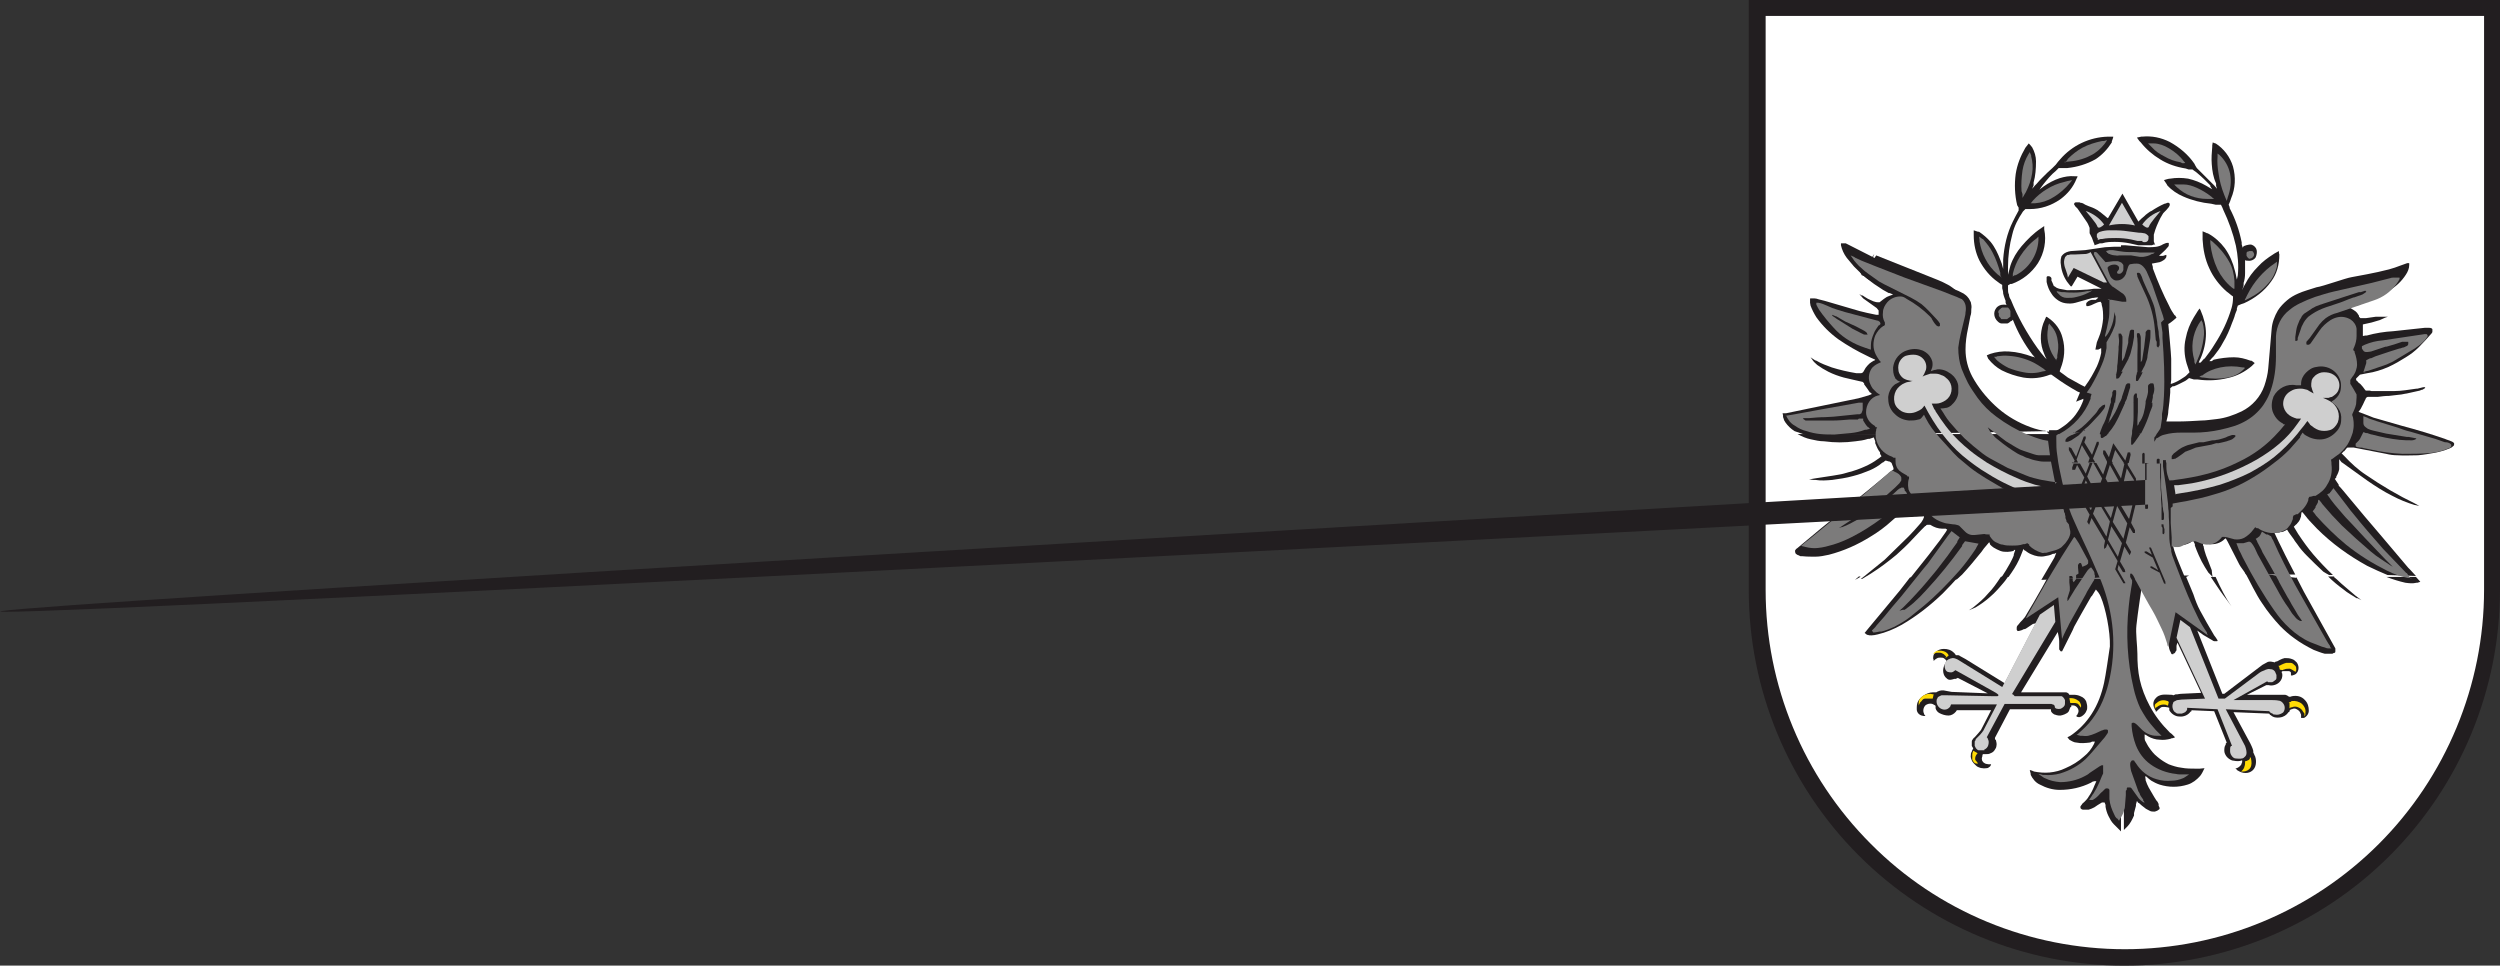 <?xml version="1.0" encoding="UTF-8"?><svg id="Ebene_1" xmlns="http://www.w3.org/2000/svg" viewBox="0 0 51.78 20"><rect x="0" y="0" width="51.78" height="20" fill="#333333" stroke="none"/><defs><style>.cls-1{fill:#221e20;}.cls-2{fill:#fff;}.cls-3{fill:#ffdb05;}.cls-4{fill:#7c7b7b;}.cls-5{fill:#cfcfcf;}</style></defs><g id="layer1"><path id="path2453" class="cls-1" d="M36.23,0h15.55v12.22c0,2.06-.82,4.04-2.28,5.5-1.46,1.46-3.44,2.28-5.5,2.28-2.06,0-4.04-.82-5.5-2.28-1.46-1.46-2.28-3.44-2.28-5.5V0"/><path id="path2455" class="cls-2" d="M36.56.33h14.89v11.89c0,1.97-.79,3.87-2.18,5.26-1.4,1.4-3.29,2.18-5.26,2.18-1.97,0-3.87-.78-5.26-2.18-1.4-1.4-2.18-3.29-2.18-5.26V.33"/><path id="path2457" class="cls-1" d="M44.62,5.06s-.03.01-.05.02c0,0-.11,0-.15,0-.04,0-.07,0-.11,0h-.02s-.18-.04-.18-.04c-.1-.02-.2-.03-.3-.03-.09,0-.18,0-.27.03h-.05s-.07.03-.11.04v-.02s-.04-.09-.05-.13l-.05-.1v-.09s0-.02,0-.02h0s-.03-.08-.05-.11l-.2-.29s-.03-.03-.05-.05c0-.01-.01-.02-.02-.03,0,0,0-.01,0-.02,0,0,0-.01.01-.02,0,0,.01,0,.02-.01,0,0,.02,0,.02,0,.01,0,.02,0,.04,0,.01,0,.03,0,.04.01.04,0,.07.02.1.04l.07.03.08.03s.07.03.1.05l.04.03s.02.01.03.02l.11.09s0,0,.01.01l.03.02.3-.51.33.58.03-.03s.06-.06.09-.08c.02-.02.04-.04.07-.06.03-.02.05-.04.08-.05.09-.06.18-.11.27-.15.02,0,.04-.01.06-.02.01,0,.02,0,.03,0,0,0,.01.01.02.02,0,0,0,.01,0,.02,0,.02-.01.03-.02.05-.03.04-.06.07-.1.11-.01.01-.02.02-.03.04-.03.05-.06.1-.08.15-.01.03-.03.06-.04.09l-.03.08s-.02.07-.03.1c0,.04,0,.07,0,.11v.03s.02.06.03.08"/><path id="path2459" class="cls-1" d="M45.28,11.95c.07.17.14.33.15.36.04.12.08.23.14.34.09.17.19.34.29.51l.03.04.02.03s.01.02.02.03c0,0,0,.01,0,.01,0,0,0,.01-.01.01-.01,0-.02,0-.03,0-.01,0-.02,0-.03,0-.01,0-.03-.01-.04-.02l-.17-.1s-.02-.01-.03-.02l-.11-.08.52,1.31h.04l.79-.6s.07-.04.11-.06c.03-.01.07-.01.1,0h.01s.03.01.03.01l.03-.02h.02s.1-.06.16-.07c.05,0,.1,0,.15.02.04.01.07.04.1.07.05.07.05.16,0,.22-.02.03-.06.04-.09.05h-.03s0-.03,0-.05c0,0,0-.01,0-.01-.01-.02-.03-.03-.05-.03-.03,0-.07,0-.1,0h-.02s-.02.01-.02.01v.03s.01.01.01.01c.01.07-.01.13-.06.18-.03.03-.07.05-.11.06-.04.01-.08.01-.11,0,0,0-.01,0-.02,0h-.03s-.4.2-.4.2h.74s.03,0,.04,0c.01,0,.02,0,.04.01,0,0,.01,0,.02.01l.03.02h.03s.03-.01.03-.01c.1-.02.2,0,.27.08.06.06.08.14.08.22,0,.06-.04.12-.1.15,0,0-.01,0-.02,0h-.04s0-.03,0-.05c0-.01,0-.03-.01-.04-.01-.04-.04-.07-.08-.09-.03-.02-.07-.02-.1,0h-.02s-.03.03-.03.03v.02s-.02.01-.02.01c-.04.06-.1.1-.18.11-.07.01-.14,0-.19-.05h-.01s-.02-.03-.02-.03l-.74-.03.35.65s.05.1.06.15h0s0,.03,0,.03c0,.02.02.03.02.05l.02.04c.02.06.02.12.01.17-.02.1-.1.17-.21.17-.06,0-.11-.02-.16-.05,0,0-.01,0-.02-.02l-.03-.02.05-.02.03-.02s.03-.03.04-.04c0-.02.02-.04.02-.06h0s0-.03,0-.03h-.02s-.02.01-.02.01c-.06.01-.12,0-.17-.01-.05-.02-.09-.05-.12-.09-.02-.03-.04-.07-.04-.11,0-.04,0-.09.03-.13v-.02s.02-.02.02-.02l-.26-.65-.47-.02v.02s-.02.01-.02.01c-.05.07-.14.11-.23.1-.09,0-.17-.06-.21-.13,0,0,0-.01,0-.02v-.03s-.03-.01-.03-.01h0s-.1-.02-.14,0c-.04.03-.07.06-.1.09h-.01s0-.02,0-.02c-.03-.04-.05-.09-.05-.14,0-.05.02-.09.05-.12.03-.04.08-.06.13-.07.06-.01.13,0,.19,0h.02s.02.01.02.01c.02,0,.04-.02.06-.02h.03s.05-.01.07-.01l.42-.02-.49-1.04s-.02.05-.02.07v.09s-.02.02-.02.03c0,0-.01.02-.02.03h-.02s0,.02-.01.02c0,0-.02,0-.02,0,0,0-.02,0-.02-.02-.01-.02-.02-.04-.03-.06-.01-.03-.02-.06-.02-.09-.02-.1-.05-.2-.08-.29-.06-.15-.13-.3-.21-.45l-.23-.42v-.03s-.03-.02-.03-.02v-.08s-.1.65-.12.86c-.02.16.02.43.02.59,0,.18.01.36.05.54.04.18.11.36.2.53.11.21.25.39.42.56l.04.03.07.07s-.04.02-.06.02c0,0-.02,0-.03.01-.08.02-.15.03-.23.02-.08,0-.17-.03-.24-.07l-.03-.02-.04-.02s0,.03,0,.05v.02s0,.04.01.06c.02.04.04.07.06.11.06.09.12.17.2.23.07.06.15.11.23.15.08.03.17.06.26.07.1.02.21.02.31.02h.07s.1-.01.1-.01c-.03.06-.05.11-.09.16-.07.08-.16.15-.26.18-.19.06-.39.06-.58,0-.06-.02-.12-.05-.17-.08l-.04-.03s-.05-.04-.07-.06h-.02s.01.06.01.06v.02s.02.05.03.08c.02.05.05.1.08.15.02.04.05.08.07.12.02.03.04.07.07.1,0,.01.02.03.02.05v.03s.02.03.02.05c0,.01,0,.02-.02.03-.02.02-.05.03-.08.04-.04,0-.08,0-.11-.02-.03-.02-.07-.03-.1-.06-.04-.03-.08-.06-.12-.1h-.01s-.03-.04-.03-.04l-.02.07v.03s-.04.15-.04.15v.05c-.04.09-.08.17-.14.23l-.07.07v-5.27s1.35,0,1.35,0h0s0,0,0,0h0ZM45.89,11.95c.05.11.1.22.16.33.04.07.08.15.13.22h0s.04.06.04.06l-.11-.15-.06-.08c-.09-.12-.17-.25-.26-.38h.09ZM47.56,11.95c.05.1.11.21.16.31.22.39.43.78.65,1.17,0,.01,0,.02,0,.03,0,.01,0,.02,0,.03h0s0,.02-.01.03c-.02,0-.04.01-.05.02-.05,0-.11,0-.16,0-.08-.02-.15-.05-.23-.08-.14-.07-.28-.15-.4-.24-.1-.07-.2-.16-.29-.25-.14-.15-.27-.31-.38-.48-.12-.17-.26-.47-.36-.65l1.09.13h0ZM48.34,11.95l.06.05c.06.06.12.11.19.17.07.06.13.11.2.17l.04.03.08.06-.08-.04h-.02c-.09-.06-.19-.11-.27-.18-.11-.08-.22-.17-.32-.27h.13ZM50.04,11.95l.09.1-.06.02h-.02c-.08.02-.15.01-.23,0-.13-.03-.26-.07-.39-.12h.61"/><path id="path2461" class="cls-1" d="M43.93,11.95v-6.87s.09,0,.09,0l.47.04c.11,0,.22,0,.31-.06.03-.01.06-.03.09-.03,0,0,.02,0,.02,0,0,0,.01,0,.01.01,0,0,0,.01,0,.02,0,0,0,.01,0,.02,0,.02-.02.04-.04.06-.03.04-.07.07-.11.11-.02.02-.04.03-.05.05.02,0,.04,0,.05,0,0,0,.02,0,.03,0l.06-.02s0,0,0,0c0,0,.01,0,.01,0,0,0,0,.01,0,.02,0,.02,0,.03-.01.04-.01.02-.03.04-.05.05-.03.02-.05.03-.08.04-.05.01-.11.02-.16.03l.02.07v.03c.1.27.21.53.34.78.03.07.07.13.11.19h.01s.03.05.03.05c-.02.02-.05.04-.07.06-.01.01-.09.07-.1.07,0,0,.06.64.06.72,0,.04,0,.08,0,.11,0,.07,0,.14,0,.21,0,.03,0,.06,0,.1v.02s-.01.08-.01.08c.03,0,.06-.02.09-.03.07-.03.13-.07.19-.11.02-.01.04-.03.05-.04l.06-.06c-.02-.06-.04-.12-.06-.18-.05-.17-.06-.35-.02-.52.03-.16.09-.31.17-.44l.05-.08s.04-.07.07-.1l.02.04h0c.07.16.11.32.11.48,0,.17-.04.35-.11.51l-.02.04-.02.05h.04s.07-.08.07-.08h.01c.08-.1.15-.2.21-.3.15-.23.27-.48.35-.75.02-.07.03-.14.03-.21v-.03s-.06-.04-.09-.07c-.01-.01-.03-.02-.04-.03-.15-.13-.28-.3-.36-.48-.09-.19-.13-.4-.14-.6v-.17s.09.04.09.04c0,0,.02,0,.03.01.13.07.25.18.34.3.1.14.17.3.21.47l.02.08s.01.07.02.1l.02-.09h0c.02-.21,0-.41-.04-.61-.06-.26-.15-.51-.26-.74l-.02-.05-.03-.06h-.11s-.09-.02-.09-.02c-.2-.02-.4-.07-.58-.15-.12-.05-.24-.13-.33-.23,0,0-.01-.01-.01-.02-.02-.03-.04-.06-.06-.09.04-.01.09-.03.13-.03.12-.02.24-.02.37,0,.13.03.26.08.38.15l.05.03.07.04-.04-.06v-.02s-.09-.09-.13-.13c-.05-.05-.11-.1-.17-.15l-.03-.02-.04-.03h-.08s-.06-.02-.06-.02c-.19-.03-.37-.09-.53-.19-.15-.09-.29-.21-.4-.35l-.03-.03-.05-.07.09-.02h.02c.2-.02.39.02.57.11.2.11.38.26.51.45l.02.04.03.05.04.04.02.02c.09.09.18.18.27.27l.03.03.06.07-.02-.06v-.05c-.06-.13-.08-.26-.09-.4-.01-.12,0-.24.01-.36v-.03s.01-.06.01-.06l.05.02h.01c.17.11.3.28.36.48.06.22.05.45-.04.66l-.02.06-.03.07.02.05v.02c.12.23.2.46.25.71v.04s.02.07.02.07l.02-.03s.11-.05.17-.03c.05.02.09.06.1.11.01.05,0,.1-.02.15-.03.05-.1.08-.16.07-.02,0-.04,0-.06-.01v.05s0,.02,0,.02c0,.07,0,.13,0,.2,0,.07-.01.14-.03.2v.05s-.03.1-.03.1l.03-.07.03-.05c.07-.14.16-.26.27-.37.09-.1.2-.18.31-.25l.03-.02.09-.05s0,.05.01.07h0c0,.21-.05.4-.17.56-.14.2-.34.35-.56.45l-.06.02-.07.03-.02.06v.03s-.04.09-.05.14c-.02.05-.03.09-.05.13-.05.14-.11.28-.19.41-.05.1-.12.19-.19.28l-.02.02s-.05.05-.07.08h.05s.04-.03.04-.03c.13-.03.28-.05.42-.05.12,0,.23.03.34.07h.02s.05.03.07.05l-.06.06c-.14.12-.31.21-.5.25-.2.05-.42.06-.62.03h-.08s-.1-.03-.1-.03l-.05.04-.03.02c-.08.04-.15.08-.23.11h-.03s-.05.04-.05.04v.06s0,.03,0,.03c-.01.13-.02.25-.04.38,0,.05-.01.1-.02.14h0s-.02.08-.02.08h.15s.07,0,.07,0c.17,0,.34-.01.5-.02.11,0,.21-.02.32-.03.18-.02.35-.08.52-.16.22-.11.39-.3.47-.53.04-.12.07-.24.08-.36l.07-.81c.01-.14.06-.27.13-.39.05-.08.12-.15.19-.21.07-.06.14-.1.23-.14.08-.04.29-.1.38-.13.14-.02.6-.19.73-.21l.32-.06c.15-.03.3-.06.45-.1.08-.02.16-.05.24-.08.05-.02.09-.03.14-.05,0,0,.02,0,.03,0,0,0,0,0,.01,0,0,0,0,0,0,.01v.03c0,.07-.03.14-.07.2-.09.14-.21.25-.35.33-.1.06-.2.11-.3.16-.12.06-.24.1-.36.15h-.05s-.09.05-.09.05c.04.02.08.05.11.07.01.01.02.02.03.03.01.02.03.04.04.06v.02s.03.03.03.03h.09s.02,0,.02,0l.21-.03s.05,0,.08,0h.17s-.06.02-.06.02c-.04.02-.07.03-.11.05-.06.02-.11.03-.17.05l-.18.04v.24s.05-.01.05-.01h.03c.18-.05.37-.08.55-.09l.65-.07s.06,0,.09,0c.02,0,.03,0,.05.01,0,0,.01,0,.02.02,0,0,0,.01,0,.02,0,.01,0,.02,0,.03,0,.02-.02.04-.03.05-.08.09-.16.18-.25.27-.08.08-.17.15-.27.21-.11.07-.23.14-.36.2-.14.06-.29.11-.44.13-.05.01-.1.02-.15.03l-.08.08s0,.01,0,.02c0,.01,0,.02.02.03.02.02.03.04.05.05.02.01.03.03.05.05.03.03.05.07.08.1h.08s.04.01.04.01c.05,0,.1,0,.16,0,.05,0,.1,0,.16,0,.05,0,.09,0,.14,0,.16,0,.32-.03.47-.05h.02s.12-.03.12-.03h.04s0,0,0,.01c0,0-.01.02-.02.02,0,0-.02.01-.03.02-.02,0-.04.01-.06.02l-.27.06s-.07.01-.11.02c-.09.01-.17.02-.26.03-.08,0-.15.01-.23.02-.04,0-.08,0-.11,0-.02,0-.04,0-.06,0-.01,0-.02,0-.03,0,0,0-.02,0-.03.01,0,0-.01.01-.02.02,0,0,0,0,0,.01-.03.05-.05.11-.08.16l-.02.04s-.03.05-.05.07l.21.08.1.04c.2.06.39.11.59.17.3.08.6.17.89.27.04.02.09.03.13.05.01,0,.02.01.04.02,0,0,.01.01.02.02,0,0,0,.01,0,.02,0,0,0,.01,0,.01,0,.02-.02.03-.03.04-.02.02-.04.03-.07.04-.1.04-.2.07-.31.09-.11.02-.22.04-.34.05-.14,0-.28.01-.42,0-.08,0-.16-.01-.24-.03l-.67-.13s-.07,0-.11,0c-.02,0-.03,0-.04.02l-.05.06h-.01s-.02.03-.04.04l.03.03.02.02c.14.15.29.29.46.4.32.22.66.42,1.01.59l.09.05-.09-.02h-.01c-.16-.05-.31-.11-.46-.19-.18-.09-.35-.2-.51-.31-.18-.13-.35-.25-.53-.38-.01,0-.02-.02-.03-.03l-.03-.04v.05s0,.02,0,.02c0,.05,0,.1,0,.14-.01.05-.03.1-.06.15v.02s-.03.03-.03.03l.08.12v.02c.07.07.13.15.19.22.23.28.46.55.7.83l.55.65.04.04.12.13-.59-.02c-.14-.06-.28-.12-.42-.19-.38-.21-.73-.46-1.04-.77-.06-.06-.11-.12-.17-.18-.01-.02-.03-.03-.04-.05l-.09-.11h-.02s-.01.07-.01.07c0,.01,0,.03-.01.04-.01.05-.04.09-.07.12,0,.01-.02.02-.03.03-.01.01-.03.03-.04.04l.06.1.03.05c.1.15.2.29.31.42.12.14.28.31.41.43h-.08s-.11-.06-.12-.07c-.12-.11-.23-.22-.34-.33-.07-.07-.14-.15-.2-.24-.02-.03-.05-.06-.07-.1-.05-.07-.1-.13-.14-.2-.02.01-.03.02-.05.03,0,0-.02,0-.02.01-.01,0-.03.01-.04.01-.02,0-.04,0-.05.01h-.04s-.06.01-.06.01l.09.19.05.1c.05.11.11.22.16.32l.13.25h-1.02c-.03-.06-.11-.15-.14-.21l-.24-.47-.04-.07-.03.02-.02.02c-.1.08-.23.1-.36.07h-.02s-.03-.02-.04-.02v.06s.01.01.01.01c.01.07.03.13.05.19.04.1.08.21.12.31,0,.02.01.12.02.14l-.09-.09-.07-.11c-.05-.08-.09-.16-.13-.25-.03-.07-.06-.14-.08-.2v-.03s-.03-.06-.03-.06h-.03s-.02.02-.02.02c-.05.03-.11.05-.16.06-.05.01-.09.01-.14.01h-.02s-.05-.01-.05-.01c0,.1.15.44.24.66l-1.39.09"/><path id="path2463" class="cls-1" d="M38.53,11.95l-.07.04-.04.02.08-.07h.03ZM40.56,11.95c-.1.11-.21.23-.32.34-.26.25-.54.47-.85.65-.16.09-.33.16-.5.2-.04.01-.09.02-.13.02-.03,0-.05,0-.07-.01h-.02s-.03-.03-.05-.04l.09-.11.64-.77.21-.27h1s0,0,0,0ZM41.63,11.89l-.1.14c-.1.12-.2.24-.32.34-.09.08-.19.15-.29.21l-.14.06s.06-.04.09-.06c.11-.09.22-.18.31-.29.1-.1.18-.22.26-.34h0s.18-.07.18-.07h0ZM43.93,11.95v5.27s-.11-.11-.15-.15c-.05-.05-.08-.11-.11-.17-.03-.06-.05-.13-.06-.19v-.04s-.02-.05-.02-.05h-.04s0,0,0,0c-.01,0-.02,0-.03.01-.05.03-.1.06-.14.09-.04.02-.08.04-.12.05-.04,0-.08,0-.12,0-.01,0-.03-.01-.04-.02,0,0-.01-.01-.01-.02,0,0,0-.01,0-.02,0,0,0-.02.01-.02,0-.01.02-.02.02-.03.01-.02.03-.03.05-.05.03-.03.07-.07.09-.11.05-.07.09-.15.12-.23l.04-.09h-.04s-.04.01-.04.01l-.03.02c-.2.1-.42.15-.65.15-.14,0-.28-.04-.41-.11-.09-.04-.15-.12-.19-.2v-.02s-.01-.05-.02-.08c.03,0,.06.02.09.03.1.02.21.03.32.02.11-.01.23-.04.33-.09.14-.06.27-.14.38-.24.09-.07.16-.16.21-.26l.02-.05h-.06s-.03.02-.05.02c-.09.01-.18.02-.27,0-.05,0-.1-.03-.15-.06,0,0,0,0,0,0l-.04-.05s.04-.02.06-.03h0c.18-.12.33-.28.44-.45.13-.2.21-.42.26-.65.03-.13.1-.61.12-.75.01-.31-.09-.8-.19-1.03-.01-.03-.03-.06-.05-.09l-.05-.06-.08.13-.02.02-.2.35-.15.27-.03.07-.17.34h0s-.05.1-.05.1h-.03s-.02-.03-.03-.04c0,0,0-.01,0-.02h0s0-.05,0-.05c0-.03,0-.07,0-.1,0-.06-.02-.13-.03-.19l-.76,1.25h.87s.04,0,.06,0c.02,0,.03.01.05.02h0s.02.03.02.03h.05s.04,0,.04,0c.05,0,.1.01.14.03.03.01.06.03.08.05.02.02.03.04.04.06.01.04.02.07.02.11,0,.03,0,.05-.01.07-.02.06-.06.1-.11.13-.02.01-.05.02-.07.01h-.01s-.03-.02-.03-.02l.02-.02s.01-.01.01-.02c.02-.03.03-.07.01-.11-.02-.04-.06-.07-.1-.07h-.02s-.02,0-.02,0v.03s-.02.01-.02.01l-.03.08s-.02.03-.04.04c-.03.02-.06.03-.09.04-.05.02-.11.01-.16-.01-.02,0-.03-.02-.05-.03-.01-.01-.03-.03-.03-.05h0s0-.03,0-.03h-.85s-.31.59-.31.59v.03s.02.02.02.02c.01.04.02.08.01.12,0,.03-.02.06-.04.09-.02.03-.05.05-.08.06-.03.02-.07.02-.11.02h-.05s-.01.02-.01.02v.02s-.02.05-.01.07c0,.02.01.04.03.06.01.01.03.02.05.03.02,0,.04.01.06.01h.02s.03,0,.03,0c0,.01-.01.03-.02.04,0,0,0,.01-.01.01-.02.02-.04.03-.06.03-.03,0-.06.01-.09,0-.03,0-.06-.01-.08-.02-.03-.01-.05-.03-.07-.05-.02-.02-.05-.05-.06-.07-.02-.04-.04-.09-.03-.13,0-.02,0-.05.02-.07,0-.01,0-.02.01-.03l.02-.04-.03-.05s0-.02,0-.03c0-.02,0-.04,0-.06s.01-.04.03-.06c0-.01.02-.02.03-.03l.08-.09.05-.06s.01-.02.01-.02l.2-.39h-.71s-.02.03-.02.03h0c-.04.05-.1.08-.15.08-.07,0-.13-.02-.19-.05-.04-.02-.07-.06-.08-.1h0s0-.04,0-.05c0,0-.02-.02-.03-.02-.05-.04-.12-.03-.17,0-.05.04-.07.12-.04.18,0,.02.02.03.03.05-.03,0-.05,0-.08-.01-.06-.02-.1-.07-.1-.13,0-.06,0-.12.03-.17.03-.05.07-.09.12-.12.05-.03.11-.06.18-.06h.03s.04,0,.04,0c.01,0,.03-.02.04-.02.02-.01.05-.02.07-.02.02,0,.04,0,.05,0l.16.03.75.03-.62-.32-.04.02h-.03s-.06.02-.09.02c-.03,0-.05-.01-.07-.03-.04-.03-.06-.07-.07-.12-.01-.05,0-.1.02-.15l.02-.04s.02-.03.03-.05c-.02-.02-.03-.04-.05-.05-.02-.02-.05-.02-.08-.02-.03,0-.05,0-.08.02l-.03.02s-.02.02-.03.03c0-.02,0-.03-.01-.05,0,0,0-.01,0-.02,0-.05.02-.09.06-.12.04-.04.1-.06.16-.06.08,0,.15.02.21.08l.02.02.02.03h.04s.01,0,.01,0c.01,0,.03.01.04.02.04.02.07.04.11.06l.81.5.65-1.25-.04.02h-.02s-.15.1-.15.1c0,0-.02.01-.03.01-.02,0-.03.01-.05.02-.03.01-.06.02-.09.02h0s-.02-.02-.02-.03c0-.01,0-.03,0-.04,0-.03.02-.05.04-.07.02-.03.05-.06.08-.09.02-.02.03-.04.05-.06.12-.2.24-.4.35-.6l.11-.2h1.6"/><path id="path2465" class="cls-1" d="M42.39,8.94h.05s0,0,0,0h1.48v3.01l-1.64.06.27-.46h0s.04-.1.04-.1l-.04.02h-.03c-.05.03-.11.04-.17.05-.09.02-.19,0-.28-.04-.05-.02-.09-.05-.13-.08h-.01s-.02-.03-.02-.03c-.02.05-.04.1-.06.15l-.03.07c-.06.13-.14.25-.22.36h-.14c.06-.09.12-.19.17-.28.03-.06.06-.11.08-.17v-.02s.03-.09.03-.09h-.03s0,.02,0,.02c-.04.01-.09.02-.13.02-.05,0-.1,0-.15-.02-.05-.02-.09-.04-.14-.07-.03-.02-.05-.04-.07-.06h0s-.01-.04-.02-.05l-.11.13-.05.07c-.13.16-.26.32-.4.47-.02.02-.09.08-.11.1l-1.01.03.43-.54c.08-.1.15-.2.23-.3.04-.06.08-.11.12-.17l.03-.05-.03-.02h-.04s-.03,0-.03,0c-.09,0-.17-.03-.25-.08,0,0-.02,0-.02,0,0,0-.01,0-.02,0,0,0-.01,0-.02,0-.01,0-.02,0-.03.02-.01,0-.02.01-.03.02-.03.03-.06.06-.08.08l-.18.19c-.1.11-.21.21-.32.31-.17.14-.34.27-.53.39-.06.04-.12.07-.18.11h-.03l.08-.06c.12-.1.25-.2.37-.3.03-.02.06-.05.09-.08l.45-.44c.08-.08.15-.16.22-.24.03-.03.06-.07.08-.11l.02-.05s0-.02,0-.04h0s0-.06-.01-.08c-.02-.05-.06-.1-.1-.13-.02-.01-.04-.02-.06-.03h-.02s-.04-.01-.04-.01l-.06.04h0s-.05.04-.07.06c-.1.09-.21.18-.31.27-.13.12-.28.23-.43.32-.27.17-.56.3-.87.38-.09.02-.19.04-.28.04-.09,0-.18,0-.27-.01h-.04s-.04-.02-.04-.02c-.01,0-.03-.01-.04-.02,0,0-.02-.01-.02-.02,0,0-.01-.02-.01-.03,0-.01,0-.02,0-.03.01-.02.03-.04.05-.05.66-.56,1.33-1.08,1.99-1.63,0-.04-.02-.07-.03-.1,0-.01-.01-.03-.02-.04,0,0-.02-.01-.03-.02-.03,0-.06-.02-.09-.02l-.05.04h-.01c-.08.07-.17.12-.26.16-.12.05-.23.09-.35.12-.14.04-.29.06-.43.08-.12.01-.23.02-.35,0h-.04s-.09-.01-.09-.01c.09-.02.53-.08.62-.1.07-.01.13-.03.2-.05.12-.03.23-.07.34-.12.09-.04.18-.09.26-.15l.03-.02.05-.04-.03-.05v-.03c-.05-.06-.07-.12-.1-.19v-.04s-.03-.08-.03-.08l-.09.03h-.03c-.09.03-.17.04-.26.05-.22.03-.43.03-.65,0-.09,0-.18-.02-.27-.04-.1-.02-.19-.06-.28-.11h5.21"/><path id="path2467" class="cls-1" d="M37.46,9.03s-.29-.1-.29-.1c-.08-.05-.14-.11-.19-.18-.01-.02-.02-.03-.03-.05,0-.02-.02-.05-.02-.07v-.03s-.01-.04-.01-.04h.07s.48-.1.48-.1c.34-.07.68-.14,1.02-.21.07-.02.14-.04.21-.06l.07-.03-.03-.03h-.01c-.04-.06-.08-.12-.12-.17v-.02s-.03-.03-.03-.03l-.22-.05c-.06-.01-.11-.03-.17-.04-.11-.03-.22-.07-.32-.12-.08-.04-.16-.09-.23-.14-.03-.03-.06-.05-.09-.09l-.02-.03-.03-.04.09.06s.02.01.03.01c.1.06.21.1.32.14.16.05.33.09.51.12.02,0,.03,0,.05,0,.01,0,.03,0,.04,0,.03,0,.05-.02.06-.04h0s.04-.07.04-.07c.02-.03.05-.06.08-.09.03-.02.05-.04.09-.06h.01s.02-.02.02-.02l-.11-.05-.06-.03c-.21-.1-.4-.21-.59-.34-.18-.13-.33-.28-.46-.46-.05-.08-.09-.16-.12-.24,0-.02-.01-.04-.01-.06,0-.02,0-.03,0-.05,0-.01,0-.02,0-.03,0,0,0-.01.01-.01,0,0,.02,0,.03,0,.02,0,.03,0,.05,0,.03,0,.06.01.09.02.04.01.08.02.12.03l.58.17c.1.03.2.06.3.08.06.01.13.03.19.04h0s.05,0,.05,0v-.09s-.04-.05-.04-.05h0s-.28-.2-.28-.2c-.03-.03-.05-.06-.08-.09l.05.03h.02s.07.05.11.07c.04.02.07.03.11.05.03.01.06.02.09.02.02,0,.03,0,.04,0,.03-.02.06-.05.09-.07.02-.01.04-.03.06-.04.04-.02.08-.03.13-.05l-.07-.03h-.02c-.08-.04-.16-.09-.23-.14-.1-.06-.19-.14-.28-.21-.07-.06-.14-.13-.21-.2-.05-.06-.1-.12-.15-.18-.06-.08-.1-.17-.12-.26,0-.01,0-.02,0-.03,0,0,0,0,0-.01,0,0,0,0,.01,0,0,0,.02,0,.03,0,0,0,.02,0,.03,0h.03s.63.32.63.32c.04.02.08.04.12.05.09.04.1.05.19.08.43.17.85.33,1.28.49.08.03.15.06.22.1.03.02.07.05.09.08.03.03.04.07.06.1.01.05.02.09.01.14,0,.05,0,.1-.02.15-.02.09-.03.18-.05.26-.03.14-.05.28-.05.43,0,.2.05.39.14.56.12.22.28.42.46.59.19.18.41.32.65.42.12.05.24.09.36.11h.04s.02.01.02.01l-4.93.09h0ZM42.44,8.94v-.03s.08,0,.11,0c.01,0,.03,0,.04,0,.03,0,.06-.02.09-.04.06-.04.12-.08.17-.13.07-.06.13-.13.18-.21.05-.07.09-.16.12-.24v-.03s-.15.06-.15.06l.08-.19-.05-.02c-.16-.09-.32-.19-.47-.3l-.07-.05h-.03c-.18.07-.36.09-.55.06-.16-.03-.31-.08-.45-.15-.11-.06-.2-.14-.28-.24h0s-.03-.07-.03-.07l.07-.03c.12-.04.26-.06.39-.05.17.01.33.05.49.11h.02s.03.02.03.02l-.03-.04-.02-.02c-.17-.22-.31-.47-.41-.73,0,.01-.02.02-.03.03h-.01s-.05.05-.08.05c-.04,0-.07,0-.11,0-.03,0-.06-.02-.08-.04-.08-.07-.1-.19-.04-.27.03-.05.09-.08.15-.08h.03s.03,0,.04.01l-.02-.05v-.04s-.04-.1-.05-.15c0-.04-.01-.08-.02-.11v-.02s0-.05,0-.05l-.05-.03-.04-.03c-.16-.11-.29-.27-.38-.44-.08-.16-.12-.34-.12-.53v-.03s0-.07,0-.07l.09.03h.02c.09.06.17.13.24.21.09.11.15.24.2.37l.03.08.03.11v-.2c.02-.27.08-.54.2-.78l.05-.1.07-.13v-.06s-.03-.05-.03-.05c-.05-.21-.06-.43-.03-.65.03-.19.1-.37.2-.54l.07-.09s.05.05.07.08c.05.09.08.19.08.29,0,.15-.01.3-.05.44v.06s-.03.07-.03.07l.06-.07.03-.03c.04-.05.09-.1.13-.14.07-.07.13-.13.2-.19l.02-.02s.03-.03.05-.05c.03-.04.06-.08.09-.11.25-.29.61-.46.99-.47h.04s.05,0,.07,0c0,.03-.02.06-.03.1v.02c-.09.14-.2.26-.34.35-.18.1-.38.16-.58.18h-.08s-.1,0-.1,0l-.04.04-.02.02c-.1.08-.18.18-.26.28l-.03.04-.05.07s.06-.05.09-.07c.1-.07.21-.13.33-.17.1-.03.2-.05.31-.04h.01s.05,0,.05,0c0,.02-.01.03-.02.05h0c-.07.18-.19.32-.34.43-.19.13-.4.2-.63.2-.03,0-.06,0-.09,0l-.05.05h0c-.1.15-.18.3-.22.47-.06.22-.09.45-.09.68v.07s0,.09,0,.09c.02-.06.03-.13.05-.19.05-.15.13-.28.23-.4.12-.14.25-.27.4-.37.01,0,.02-.02.03-.02l.04-.03v.07c.05.24,0,.49-.13.7-.13.2-.32.35-.54.43h-.03s-.05.03-.05.03v.06s0,.02,0,.02c0,.04,0,.07.02.11,0,.04.02.08.04.11.14.35.33.69.55,1,.05.07.1.13.15.19h0s.04.04.04.04c-.01-.02-.02-.04-.03-.06l-.02-.05c-.09-.2-.09-.43-.02-.63.02-.05.04-.09.06-.14.01,0,.03.01.04.02.15.1.26.25.3.42.06.21.04.43-.04.63l-.02.06.02.02h0s.1.07.15.11c.09.05.18.1.27.15l.08.04.02-.03c.09-.12.16-.25.23-.39.04-.09.07-.18.09-.28v-.02s0-.08,0-.08c-.02.01-.04.02-.06.03-.02,0-.04,0-.06,0l.03-.15.04-.1.03-.08c.03-.1.05-.2.06-.31,0-.1,0-.2-.03-.29v-.02s-.02-.04-.02-.04c-.04,0-.09.02-.13.04-.04.02-.08.04-.13.05-.01,0-.02,0-.03,0,0,0-.01-.01-.01-.02,0,0,0-.02,0-.03,0-.02.02-.03.04-.05.03-.02.06-.03.09-.03h.07s.02-.02.02-.02c.01,0,.02-.02.03-.03-.03,0-.06,0-.1.01h-.02s-.35.1-.35.1c-.07.02-.14.02-.21.01-.07-.01-.13-.04-.18-.08-.04-.03-.08-.07-.11-.12-.05-.07-.08-.15-.1-.24,0-.02,0-.04,0-.06v-.02s0-.01,0-.02c0,0,0-.01.02-.02,0,0,.01,0,.02,0,.03,0,.05.02.06.04,0,0,0,.01,0,.02v.03s.03.06.04.09c0,.02.02.03.04.04.02.02.05.03.08.04.05.01.1.02.16.03.12,0,.25,0,.37-.01.06,0,.12-.01.19-.02.03,0,.05,0,.08,0h.02s.06,0,.06,0l-.5-.25-.12.2h-.02s-.06-.07-.08-.1c-.08-.12-.12-.25-.13-.39,0-.04,0-.07.01-.1,0-.03.02-.05.04-.07.04-.04.1-.06.16-.07l.3-.02.41-.06c.06,0,.13-.01.19-.01.05,0,.11,0,.16,0l.85,4.45-1.96.45"/><path id="path2469" class="cls-4" d="M43.69,6.19v.17c0,.09,0,.19-.02.28-.02.1-.04.2-.07.31v.03s.03-.03.03-.03h0c.04-.05.07-.11.09-.16.04-.09.06-.18.07-.28v-.05s.03.1.03.1c0,.07,0,.13-.02.19-.03.08-.06.15-.1.22l-.03.05-.04.07v.1s0,.02,0,.02c-.02.12-.05.24-.1.35-.06.15-.14.3-.22.44l-.04.06-.05.07.1.03-.02.07v.03c-.12.31-.35.57-.65.73h-.02s-.03.02-.04.03v.07s0,0,0,0c0,.11,0,.23.02.34.02.18.06.36.1.54.03.13.06.25.09.38.04.14.08.27.14.4.07.16.14.31.21.46.13.27.25.55.37.83.13.33.21.67.24,1.02.03.37,0,.74-.09,1.1-.03.12-.07.24-.12.36-.06.14-.13.26-.22.38-.08.11-.18.2-.28.29,0,0,0,0-.01.01l-.03.02s.05.01.08.02h.04s.08.01.12,0c.05-.01.1-.03.15-.05.04-.02.09-.04.13-.06.02,0,.04-.02.07-.02,0,0,.02,0,.02,0,0,0,.01,0,.02,0,0,0,.02.01.02.02,0,0,0,.01,0,.02,0,.02,0,.03-.01.04-.03.04-.05.08-.09.12l-.23.27s-.09.1-.13.14c-.15.14-.33.24-.53.3-.11.03-.22.04-.33.03h-.03s-.06-.02-.09-.02l.1.07s.03.02.04.02c.1.05.2.07.31.08.17,0,.35-.04.5-.12.04-.02.08-.04.11-.07l.21-.14s.02-.01.04-.02c0,0,.02,0,.02,0,0,0,.01,0,.01,0,0,0,0,0,0,.01,0,.01,0,.02,0,.04,0,.02,0,.04,0,.06v.06c-.04.08-.06.15-.1.23-.02.05-.05.1-.08.15-.01.02-.02.04-.04.06-.02.04-.05.07-.07.11.02,0,.03,0,.05,0h.02s.04-.02.05-.03c.03-.02.05-.04.07-.06.03-.03.05-.06.08-.08.02-.02.03-.03.05-.05,0,0,.02-.02.03-.02,0,0,.02,0,.03,0,.02,0,.03.01.04.03,0,0,0,.02,0,.02,0,.01,0,.03,0,.04,0,.04,0,.09,0,.13.01.11.05.22.1.32.01.03.03.06.05.08h.01s.04.05.04.05l.02-.04.02-.03s.05-.08.06-.13c0-.03.02-.05.02-.08l.02-.25v-.09s.02-.02.02-.03c0,0,0-.02,0-.02,0,0,0-.01.01-.02,0,0,.01,0,.02,0,.01,0,.02,0,.04,0,.01,0,.02.01.03.02l.15.21s.06.06.1.08h.02s-.03-.04-.03-.04v-.02s-.06-.08-.07-.11c0-.02-.02-.04-.03-.06l-.15-.42s-.02-.09-.02-.13c0-.02,0-.05.02-.07,0,0,.01-.02.02-.02,0,0,.02,0,.03,0,0,0,.02,0,.02.02.01.01.02.03.03.04.1.16.25.28.43.33.1.03.2.04.31.03.08,0,.16-.02.23-.05.01,0,.02-.01.04-.02.03-.02.06-.04.09-.06-.05,0-.1,0-.15,0-.04,0-.08,0-.12-.01-.19-.02-.38-.09-.53-.2-.14-.1-.24-.24-.3-.39-.05-.13-.08-.27-.09-.4,0-.01,0-.03,0-.05,0,0,0,0,0-.01,0,0,.01,0,.02-.01,0,0,.02,0,.03,0,.02.01.04.02.06.04.03.03.06.06.09.09.04.04.09.08.14.1.06.03.12.04.18.04h.04s.04,0,.06,0l-.08-.08-.04-.04c-.07-.08-.14-.16-.2-.25-.04-.06-.08-.13-.12-.2-.06-.13-.11-.28-.14-.42-.13-.55-.16-1.13-.1-1.69.01-.12.03-.25.05-.37l.02-.12s0-.03,0-.04c0,0,0,0,0-.01l-.04-.07s0-.01,0-.02c0-.01,0-.02,0-.03,0,0,0-.02.01-.02,0,0,0,0,0,0,0,0,.01,0,.01,0,0,0,.01,0,.02.01.01.01.02.03.03.04.01.02.02.04.03.06,0,.02.02.04.03.06.11.2.22.41.34.61.07.12.12.24.18.36.05.1.09.22.12.32v.02s.02.04.02.04l.15-.72.67.48-.02-.04v-.02c-.07-.1-.13-.2-.18-.3-.15-.3-.28-.61-.4-.93-.05-.12-.09-.24-.14-.37l-.02-.08v-.04c-.03-.1-.04-.19-.04-.29,0-.13,0-.26-.01-.38,0-.06,0-.12-.01-.17,0-.07-.01-.15-.02-.22l-.03-.25-.06-.41s0-.03,0-.05c0-.01,0-.03,0-.05,0,0,0-.02,0-.02,0,0,0,0,0-.01,0,0,.01,0,.02,0,0,0,.01,0,.02,0h.02s0,.02,0,.02c0,.01,0,.02.01.04,0,.02,0,.05,0,.07,0,.08.01.15.04.23,0,.02.02.04.02.06.04,0,.08,0,.12-.01.23-.03.46-.07.68-.13.22-.06.43-.14.63-.24.32-.15.6-.36.83-.62.05-.05.09-.11.14-.16h-.03s-.02-.02-.02-.02c-.1-.05-.17-.14-.21-.25-.03-.1-.02-.21.02-.31.09-.17.28-.27.47-.23.02,0,.03,0,.04,0h.06s0-.03,0-.03c0-.09.04-.17.1-.23.06-.06.13-.11.22-.12.23-.05.45.09.5.31.01.05.01.1,0,.16-.01.08-.06.15-.12.2-.02.02-.05.03-.07.05.03.03.06.05.09.08.02.02.03.04.05.06.05.07.07.15.06.24,0,.09-.04.18-.1.24-.08.09-.19.15-.3.16-.12.01-.23-.02-.33-.08l-.03-.02s-.03-.03-.04-.04c-.02.03-.03.05-.05.08v.02c-.08.09-.15.17-.22.25-.1.1-.2.19-.31.27-.14.11-.28.21-.43.3-.26.16-.53.28-.82.36-.19.06-.38.1-.58.14l-.12.02-.16.03s0,.03,0,.04v.02s-.01,0-.01.01c0,0-.02.01-.03.02v.06s0,0,0,0v.24s0,.01,0,.01l.02.3v.06s0,.13,0,.13h.04s.02.01.02.01c.03,0,.06,0,.08,0,.04,0,.07-.02.11-.04.04-.02.07-.03.11-.05h.01s.06-.03.09-.03c.02,0,.04,0,.06.01l.1.04s.07.02.1.02c.05,0,.09,0,.14-.02.06-.02.11-.06.15-.1.01-.01.02-.03.04-.04,0,0,0,0,0,0,.01,0,.03,0,.04,0,.03,0,.07.01.1.02.04.01.07.02.11.03.07.01.14,0,.2-.03.07-.04.14-.1.19-.17l.04-.05s.02.01.03.02h.03c.08.06.18.09.27.1.08,0,.17,0,.24-.04.05-.02.1-.05.13-.1.04-.04.06-.1.08-.15v-.03s.01-.04.01-.04l.06-.03h.03c.05-.05.1-.09.13-.13.04-.05.07-.1.09-.16v-.03s.02-.04.02-.04c.03,0,.06-.01.09-.02h.04c.1-.06.19-.13.24-.23.08-.12.11-.27.09-.42,0-.03,0-.06-.01-.1.04-.02.07-.05.1-.07l.07-.05c.07-.06.12-.12.17-.19.05-.08.08-.16.11-.25.01-.05.02-.1.02-.15,0-.04,0-.09-.01-.13,0-.03-.01-.05-.02-.08,0,0,0-.01,0-.02h0s.04-.09.04-.09c.02-.04.03-.08.04-.12,0-.05.01-.09.01-.14,0-.02,0-.04,0-.06h0c-.04-.07-.07-.13-.11-.19l-.02-.03s0-.02,0-.03c0,0,0-.02,0-.03,0,0,0-.01,0-.02l.02-.03s.03-.05.05-.07c.02-.03.04-.07.05-.11.01-.03.02-.07.02-.1,0-.09-.02-.18-.05-.26v-.02s-.03-.03-.03-.03c0-.02.01-.04.02-.06.03-.07.05-.15.05-.23,0-.05,0-.1,0-.15-.01-.08-.06-.15-.12-.19-.08-.05-.18-.07-.27-.05-.05.01-.1.03-.15.06-.09.06-.17.13-.23.22l-.18.26s-.01.01-.02.02c0,0-.01,0-.02.01,0,0-.02,0-.03,0,0,0-.01,0-.02-.01,0,0,0-.02,0-.02,0-.01,0-.02,0-.03l.07-.08.2-.28c.04-.05.08-.09.13-.13.07-.05.15-.09.24-.11l.76-.26c.18-.06.34-.17.46-.33.03-.04.05-.07.07-.11,0-.01,0-.02,0-.03,0,0-.01,0-.02,0-.02,0-.04,0-.06,0-.02,0-.03,0-.05,0-.02,0-.04,0-.06.01l-.39.1-.79.18c-.13.03-.25.07-.38.11-.11.04-.21.08-.31.13-.08.04-.15.08-.22.14-.17.13-.27.33-.28.55,0,.04,0,.08,0,.12v.29c0,.24-.03.48-.11.71-.03.09-.07.17-.12.25-.04.07-.1.14-.16.2-.13.13-.29.22-.46.28-.1.03-.2.06-.3.08-.18.04-.37.06-.55.06-.09,0-.18,0-.27,0-.11,0-.22.01-.33.04-.06.01-.11.04-.15.07h-.02s-.05.08-.05.08v-.05s0-.02,0-.02c0-.01,0-.03.02-.04.02-.03.03-.06.05-.08l.02-.03s.03-.04.04-.07l.03-.19v-.1c.03-.12.03-.24.04-.36.02-.4,0-.81-.03-1.21v-.11s-.03-.21-.03-.21l.06-.06-.02-.08h0s-.22-.64-.22-.64c-.04-.1-.08-.19-.12-.28-.02-.04-.04-.07-.07-.1-.04-.04-.08-.06-.13-.06-.04,0-.08,0-.12.01-.02,0-.04.01-.05.03,0,0,0,.01-.01.02-.01.04-.03.08-.04.12,0,.03-.02.06-.04.09-.04.05-.09.08-.16.08-.03,0-.06-.01-.08-.03-.03-.02-.05-.05-.06-.08-.02-.05-.04-.1-.05-.16h.01s.01-.02.01-.02c.04-.03.08-.04.13-.04.04,0,.07.02.09.05,0,0,0,.02,0,.03,0,.01,0,.02-.01.03l-.03.04s0,.01,0,.02c0,0,0,.01.02.02,0,0,.01,0,.02,0,0,0,.01,0,.02,0,.03-.01.06-.04.07-.08,0-.03,0-.06,0-.09,0-.02-.02-.04-.04-.06-.02-.01-.04-.02-.07-.03-.03,0-.07,0-.1,0l-.16.02-.17-.19s-.02-.02-.03-.02c0,0-.02,0-.02,0,0,0-.02,0-.02.02,0,.01,0,.02,0,.03l.3.56s.03.06.06.08c.01.02.03.03.05.04l.2.14s.03.03.04.05c.01.02.02.05.02.08v.03s-.05,0-.07,0c0,0,0,0-.01,0l-.22-.04h-.02s-.04,0-.07,0"/><path id="path2471" class="cls-1" d="M40.48,6.62l-.31-.13-.42-.23-.15-.07s-.08-.04-.12-.05l-.3-.12c-.11-.04-.21-.09-.32-.14-.05-.03-.11-.06-.16-.09-.03-.02-.06-.04-.09-.07l-.05-.02-.04-.08.09-.05.21-.31-.09.23.13-.2h0s0,0,0,0l1.08.43.2.08c.07.03.14.06.21.1.07.04.14.09.19.15.03.03.05.06.07.1.02.03.03.05.04.08l.03.08-.04.15-.16.16h0Z"/><path id="path2473" class="cls-4" d="M45.55,7.81l.04-.03h.02c.11-.09.24-.14.38-.17.15-.03.3-.03.46,0h.02s.03.01.03.01l-.04.04h0c-.09.09-.21.14-.32.16-.16.03-.33.03-.5,0-.02,0-.04,0-.07-.01"/><path id="path2475" class="cls-4" d="M41.3,7.39h.05s.01-.01.01-.01c.08-.01.16-.02.24-.01.18.01.36.06.52.14.06.03.12.07.18.11l.03.02s.03.03.05.04c-.01,0-.03,0-.04.01h-.02c-.13.04-.27.05-.41.02-.11-.02-.21-.05-.31-.09-.08-.04-.16-.09-.23-.15l-.02-.02-.05-.06"/><path id="path2477" class="cls-4" d="M45.47,7.55l-.02-.05v-.04c-.08-.26-.04-.53.09-.75l.02-.03s.02-.03.04-.05c0,.02.01.03.02.05,0,0,0,0,0,0,.03.11.04.22.02.33-.02.15-.06.3-.12.43l-.02.05-.03.06"/><path id="path2479" class="cls-4" d="M42.59,7.46l-.03-.04-.02-.03c-.06-.09-.1-.2-.12-.3-.02-.1-.02-.2,0-.3v-.03s.02-.06.02-.06l.06.07s.02.02.03.04c.05.07.08.16.09.25.02.1.01.2-.01.3v.05s-.02.04-.03.06"/><path id="path2481" class="cls-4" d="M46.49,6.22l.04-.08.02-.04c.13-.26.33-.49.57-.65l.04-.03v.08s0,.02,0,.02c-.03.13-.09.25-.18.35-.11.13-.24.23-.4.31l-.04.02s-.03.02-.05.02"/><path id="path2483" class="cls-4" d="M46.26,5.98l-.04-.03c-.12-.1-.22-.23-.29-.37-.08-.17-.13-.35-.15-.54,0-.01,0-.02,0-.03v-.04s.02.02.04.03c.14.12.26.26.35.42.07.12.1.26.11.4v.16"/><path id="path2485" class="cls-4" d="M41.46,5.75s-.03-.03-.05-.04l-.04-.03c-.1-.09-.19-.2-.25-.32-.06-.11-.1-.24-.12-.36v-.03s-.01-.07-.01-.07l.07.05h.01c.08.09.15.18.2.28.07.13.12.28.16.42v.05s.02.04.03.06"/><path id="path2487" class="cls-4" d="M41.69,5.73v-.05s0-.01,0-.01c.03-.13.08-.25.15-.36.09-.14.2-.27.34-.37l.04-.04v.08c-.02.31-.2.58-.47.72h-.02s-.05.03-.05.03"/><path id="path2489" class="cls-4" d="M46.64,5.36s-.02,0-.04,0c-.01,0-.02,0-.03-.01,0,0-.01-.01-.02-.02,0,0-.01-.02-.02-.03v-.02s0-.02,0-.02c0,0,0-.02,0-.02,0,0,0-.01.01-.02s.01-.01.02-.01c0,0,.02,0,.02-.01.01,0,.02,0,.03,0,.01,0,.02,0,.03,0,.02,0,.03.02.04.04.01.02.01.04,0,.06l-.02.03s-.02.01-.03.02h-.02s0,.01,0,.01"/><path id="path2491" class="cls-4" d="M42.07,4.2l.04-.05c.08-.09.18-.17.28-.23.11-.07.23-.12.36-.15l.07-.02.1-.02-.04.05c-.1.12-.22.23-.36.31-.11.07-.24.11-.37.12h-.09"/><path id="path2493" class="cls-4" d="M46.12,4.16l-.03-.07-.02-.05c-.06-.15-.1-.3-.12-.45-.02-.12-.03-.23-.02-.35h0s0-.04,0-.06l.04.03c.11.1.19.24.22.39.03.16.01.33-.05.49,0,.01,0,.02-.01.03,0,.01,0,.03-.02.04"/><path id="path2495" class="cls-4" d="M45.87,4.12h-.09s-.07,0-.07,0c-.11,0-.22-.02-.33-.06-.11-.04-.2-.1-.29-.18l-.02-.02-.04-.04c.06,0,.13,0,.19,0,.1,0,.19.03.28.07.11.05.21.11.31.19l.02.02.03.02"/><path id="path2497" class="cls-4" d="M41.89,4.1v-.08s-.02-.06-.02-.06c-.01-.14,0-.29.02-.43.02-.12.06-.23.12-.33.01-.02.02-.03.03-.05l.03.07v.02c.03.11.04.23.02.35-.02.14-.07.27-.13.39l-.03.05-.04.07"/><path id="path2499" class="cls-4" d="M45.24,3.38h-.04s-.04-.02-.04-.02c-.12-.02-.23-.06-.33-.12-.1-.05-.19-.11-.26-.19l-.03-.03-.05-.05h.08s.02,0,.03,0c.11,0,.22.04.32.1.12.07.23.16.31.27.01.01.02.02.03.03"/><path id="path2501" class="cls-4" d="M42.77,3.37l.05-.06s0-.01.01-.02c.09-.09.19-.17.3-.23.13-.07.27-.11.41-.14h.04s.06-.02.06-.02c-.01.03-.03.05-.05.08-.08.1-.18.19-.29.24-.15.08-.32.12-.49.13h-.05"/><path id="path2503" class="cls-4" d="M41.39,6.49s0-.02,0-.02v-.03s.02-.02.02-.02c0,0,0-.01.02-.02,0,0,.01-.01.02-.02,0,0,.01,0,.02-.01,0,0,.02,0,.02,0,0,0,.02,0,.03,0h.03s.02,0,.02,0h.02s.03.03.04.05c0,0,0,.01.01.02,0,0,0,.02,0,.02,0,0,0,.02,0,.03v.03s0,.02,0,.02v.02s-.02.01-.03.02c-.01.01-.03.02-.04.03,0,0-.02,0-.02,0,0,0-.02,0-.03,0,0,0-.02,0-.03,0,0,0-.02,0-.02,0h-.02s-.01-.02-.02-.03c0,0-.01-.01-.02-.02,0,0,0-.01-.01-.02,0,0,0-.02,0-.03v-.03"/><path id="path2505" class="cls-5" d="M43.64,5.85l-.34-.63-.03.02s-.05.02-.07.02c-.07,0-.14.01-.21.01h-.09s-.03,0-.05.01h-.03s-.04.03-.05.05c-.01.03-.02.06-.02.09,0,.05.01.1.03.15l.04.12h0s.01.06.01.06l.12-.2.62.3h.06"/><path id="path2507" class="cls-4" d="M42.6,9.99l-.14-.02-.11-.02c-.08-.01-.15-.03-.23-.05-.05-.01-.1-.03-.15-.05l-.39-.16-.37-.2c-.05-.03-.1-.06-.15-.1-.13-.1-.25-.2-.37-.31-.11-.11-.21-.22-.31-.34-.04-.05-.07-.09-.1-.14l-.03-.05-.06-.09s.07,0,.1-.01c.04,0,.08-.02.12-.05.08-.07.14-.16.15-.26,0-.04,0-.08,0-.13,0-.08-.04-.15-.09-.21-.03-.03-.06-.06-.1-.08-.04-.03-.09-.05-.13-.06-.05-.01-.1-.02-.15,0-.03,0-.07.02-.1.03.01-.03.02-.05.03-.08.01-.04.01-.09,0-.13-.02-.07-.07-.14-.13-.18-.03-.02-.06-.04-.1-.05-.12-.04-.24-.02-.35.03-.06.03-.12.08-.16.14-.04.06-.06.12-.07.19,0,.07,0,.14.04.21,0,.02.02.03.03.04l.02.02s.04.02.06.03c-.02,0-.05.02-.07.03l-.04.02s-.05.04-.07.07c-.05.07-.08.16-.07.24,0,.12.05.23.14.31.08.08.18.12.29.13.06,0,.13,0,.19-.02.03,0,.06-.02.08-.05l.04-.05.03.06h0c.08.16.18.29.29.41l.29.32s.07.07.1.1c.08.07.16.13.24.2.1.08.21.15.32.22l.39.23s.08.04.12.06c.19.09.39.17.59.24.07.02.13.04.2.06.06.02.13.03.2.03h.11s.02.06.02.06v.02s.02.04.02.04c0,.02,0,.03.01.05v.04s.02.05.02.05v.02s.05.06.05.06h0c.01.06.02.1.03.14,0,.02,0,.03,0,.05-.01.06-.04.12-.08.17-.01.02-.03.04-.05.06-.02.02-.04.04-.06.06-.03.02-.07.04-.1.05-.07.02-.14.04-.21.06h-.04s-.03.01-.05,0c-.1-.03-.19-.08-.26-.15v-.02s-.04-.03-.04-.03l-.05.02h-.03c-.08.03-.16.03-.24.03-.07,0-.13,0-.19-.02-.04,0-.08-.02-.12-.04-.03-.01-.06-.03-.08-.05-.03-.03-.05-.06-.07-.09h0s0-.03,0-.03c-.04,0-.08,0-.11-.01l-.19.02c-.08.01-.15-.01-.21-.07l-.12-.12s-.02-.01-.02-.01c-.03-.01-.07-.02-.11-.02l-.14-.02s-.05-.01-.07-.02c-.09-.03-.17-.07-.24-.14-.03-.02-.05-.05-.07-.07-.02-.02-.03-.04-.03-.07,0-.03,0-.06,0-.08v-.03s-.04-.01-.04-.01c-.03,0-.05-.02-.08-.03l-.06-.03c-.05-.03-.1-.08-.14-.13-.02-.03-.04-.06-.05-.09,0-.02-.01-.05-.01-.08v-.03s0-.08.02-.12h0s0-.03,0-.04h-.03s-.01-.02-.01-.02c-.05-.03-.11-.06-.16-.1-.03-.03-.05-.06-.06-.09-.02-.04-.02-.09-.02-.13v-.02s0-.03,0-.03h-.04s-.03-.02-.03-.02c-.18-.06-.31-.21-.34-.4,0-.02,0-.05,0-.08,0-.02,0-.04.01-.07v-.02s.02-.04.02-.04h-.03s-.02-.03-.02-.03c-.05-.03-.1-.07-.13-.12-.03-.05-.05-.1-.05-.16,0-.16.09-.31.25-.35.01,0,.02,0,.04-.01l-.04-.03-.03-.02s-.05-.05-.08-.08c-.02-.03-.04-.06-.05-.09-.05-.1-.04-.22.02-.32.02-.03.04-.05.07-.07.04-.03.09-.05.13-.07l-.03-.03s-.01-.02-.02-.03c-.02-.03-.04-.06-.06-.1-.06-.12-.06-.26-.01-.39.04-.08.09-.15.17-.2h.01s.02-.02.02-.02v-.05c-.04-.07-.05-.14-.04-.21,0-.08.04-.15.09-.21.07-.08.17-.12.27-.12.05,0,.09.02.13.05.18.1.34.22.48.36.02.02.04.04.05.07.02.03.04.07.07.1.01.02.03.03.05.04,0,0,.02,0,.02,0,0,0,.01,0,.02-.01,0,0,0-.01,0-.02,0-.01,0-.02,0-.03-.02-.03-.04-.06-.07-.09l-.16-.17c-.05-.05-.1-.1-.15-.14-.07-.05-.15-.1-.23-.14l-.54-.27s-.07-.04-.11-.06c-.07-.05-.14-.1-.21-.15-.06-.04-.12-.09-.17-.14-.04-.03-.07-.07-.1-.1-.01-.02-.03-.03-.04-.05-.02-.03-.05-.07-.07-.1l.07.03.03.02s.09.04.13.06l.3.12.59.23.8.29.15.06.13.05s.06.03.09.04c.01,0,.02.01.03.02.03.03.05.07.06.11.01.05.01.1,0,.15,0,.04-.01.08-.02.12-.03.11-.05.22-.08.33-.02.09-.04.19-.05.28,0,.15.02.3.07.44.04.1.08.19.13.29.06.11.13.21.2.31.11.15.24.28.39.39.2.15.41.27.64.37.1.04.21.08.32.11l.11.02.04.3h-.05c-.06,0-.12,0-.18,0-.03,0-.07-.01-.1-.02l-.21-.07s-.05-.02-.08-.03c-.1-.05-.19-.11-.29-.17-.04-.03-.08-.06-.12-.09l-.05-.04-.13-.1-.08-.06.04.07.02.03s.04.05.06.07c.03.04.07.07.11.1.12.1.25.19.38.27.04.02.07.04.11.05.04.02.07.04.12.05.05.02.11.04.17.05.05.01.09.02.14.02.04,0,.09,0,.13,0h.03s.09.46.09.46"/><path id="path2509" class="cls-1" d="M47.56,7.06s-.02,0-.02,0h0s0-.02,0-.02c0-.02,0-.04,0-.06l.02-.14c.01-.07.04-.14.07-.21.01-.02.03-.04.04-.07.01-.02.03-.04.04-.05.01-.01.02-.02.04-.03l.06-.04s.06-.04.09-.06c.03-.01.05-.03.08-.04l.08-.03s.04-.01.06-.02l.46-.15.28-.09h.04s.09-.03.09-.03l.02.02s0,.01-.02.02h0s-.04.03-.06.04c-.06.02-.11.04-.17.06-.01,0-.02,0-.04.01-.09.03-.17.07-.26.1l-.21.07c-.1.03-.2.07-.29.12-.05.03-.1.06-.15.1-.05.05-.09.1-.12.17-.02.03-.03.07-.04.1-.02.06-.04.11-.06.17,0,0,0,.02,0,.02,0,.01,0,.02,0,.03,0,0,0,0,0,0,0,0,0,0,0,0,0,0-.02,0-.02.01"/><path id="path2511" class="cls-5" d="M42.7,10.38l-.06-.25c-.07-.01-.14-.02-.22-.03-.09-.02-.18-.04-.27-.06-.13-.04-.25-.08-.38-.14-.21-.09-.42-.2-.62-.32-.12-.08-.24-.16-.35-.25-.16-.13-.31-.27-.44-.43-.04-.05-.08-.1-.12-.16-.03-.04-.06-.08-.09-.13-.02-.03-.04-.06-.06-.09,0-.02-.02-.03-.03-.05l-.05-.11h.05s.04,0,.04,0c.07,0,.14-.03.2-.07.13-.09.16-.27.07-.4-.02-.02-.03-.04-.06-.06-.03-.03-.06-.05-.1-.06-.04-.02-.08-.03-.12-.03-.04,0-.08,0-.11,0-.05.02-.11.03-.16.06.03-.04.05-.09.07-.14.02-.08,0-.16-.05-.22-.04-.05-.1-.08-.16-.09-.07-.01-.14,0-.21.02-.05.02-.09.06-.12.11-.03.05-.04.12-.03.18,0,.04.02.08.04.11.02.03.04.05.07.07.02.01.04.02.07.03.04.01.08.02.12.02-.03,0-.06.02-.09.02-.02,0-.05.01-.07.02-.08.03-.15.09-.19.16-.04.08-.05.16-.03.25.02.08.08.14.15.18.1.05.22.05.32,0,.03-.01.06-.03.09-.05l.02-.02.04-.05c.05.1.11.2.17.3.06.1.13.2.2.29.12.16.26.31.41.44.17.14.34.27.53.38.14.09.29.17.44.24.17.08.33.15.51.21.1.03.2.06.3.08l.26.04"/><path id="path2513" class="cls-5" d="M45.06,10.24l-.03-.19h.08c.13-.02.26-.03.39-.06.44-.09.85-.25,1.24-.47.17-.1.33-.21.47-.33.14-.12.27-.26.38-.42l.07-.1s-.04,0-.05,0h-.04c-.07-.02-.14-.05-.19-.1-.05-.05-.08-.11-.09-.18-.01-.11.04-.22.14-.28.03-.02.07-.04.11-.05.04-.01.08-.01.12-.01.04,0,.07.01.11.02.02,0,.04.02.06.03.03.02.06.03.09.05-.02-.05-.04-.1-.05-.15,0-.04,0-.08.01-.12.01-.04.04-.07.07-.1.05-.04.11-.07.18-.07.07,0,.14.01.2.05.1.06.15.19.11.3-.01.04-.03.07-.06.1-.02.02-.05.04-.08.06-.02,0-.04.01-.07.02-.04,0-.08,0-.12,0,.05.02.1.04.15.07.07.04.13.11.16.19.03.08.03.17,0,.25-.02.04-.04.07-.07.1-.03.03-.06.05-.1.06-.07.02-.15.02-.22,0-.03-.01-.07-.03-.1-.05-.03-.02-.05-.04-.08-.06l-.02-.03-.04-.05c-.04.06-.09.12-.14.18-.02.03-.05.06-.07.09-.14.17-.3.33-.47.47-.16.13-.33.23-.51.33-.2.1-.41.18-.62.25-.28.08-.56.14-.84.18-.02,0-.04.01-.06.01"/><path id="path2515" class="cls-4" d="M48.26,13.43h-.03s0,0,0,0c-.03,0-.06-.01-.08-.02-.04-.01-.08-.02-.12-.04-.06-.02-.12-.05-.18-.07-.16-.07-.3-.17-.43-.29-.12-.11-.22-.23-.31-.36-.24-.34-.45-.7-.64-1.07-.03-.05-.05-.11-.08-.16l-.02-.04-.05-.13h.04s.02,0,.02,0h.07s.01,0,.02,0l.1-.03s.02,0,.03,0c.02.01.04.03.05.05.02.02.03.05.05.08.02.04.04.09.06.13l.21.38.19.34c.07.13.15.27.24.39l.07.11s.03.04.05.06c.02.03.05.06.08.08.01,0,.03.02.04.02,0,0,.01,0,.02,0h.02s-.09-.13-.09-.13l-.04-.07-.09-.15s-.05-.1-.08-.14l-.15-.27s-.03-.05-.04-.08c-.1-.18-.2-.36-.3-.53-.02-.03-.04-.07-.05-.1l-.09-.17s0-.01,0-.01l-.03-.05s.04-.02.06-.04c0,0,.02-.01.02-.02,0,0,.02-.02.02-.03.01-.02.02-.04.03-.06.02.01.04.03.06.04l.03.02h.03s.07.04.07.04c.01.03.02.05.04.08.14.32.3.63.46.93l.18.32c.16.28.31.55.47.83.02.04.05.08.07.11v.02s.03.03.03.03h-.02"/><path id="path2517" class="cls-4" d="M49.96,11.97h-.07s-.01,0-.02,0c-.15-.03-.29-.08-.43-.15-.3-.15-.59-.33-.85-.54-.22-.18-.43-.39-.62-.6l-.02-.03s-.03-.04-.05-.06l.04-.05s.01-.02.02-.03v-.02s.04-.06.05-.09c0,0,0-.01,0-.02,0-.01,0-.02.02-.03l.05.06.02.03c.07.08.13.15.2.23.07.07.14.15.21.22.19.18.39.36.59.53.07.06.15.12.23.17.06.04.12.08.18.12l.05.03-.15-.15-.43-.45-.26-.28c-.1-.1-.19-.2-.28-.31-.06-.07-.12-.14-.17-.21l-.02-.03-.05-.07.04-.02s.01,0,.02-.01c0,0,0,0,0-.01l.02-.02.02-.03s.02-.02.03-.04l.07.09.26.34s.05.07.08.1c.2.25.41.49.62.73l.48.5h.01s.05.08.08.11"/><path id="path2519" class="cls-4" d="M48.93,8.99s-.02.04-.03.06l-.02.04-.03.04s-.03.03-.04.04c0,0-.02.02-.02.02,0,0,0,0,0,.01,0,0,0,.02,0,.02,0,0,0,.01,0,.02,0,0,.02.02.03.02.02,0,.04.01.06.01.02,0,.05,0,.07.01l.15.03c.22.05.44.08.66.09.2,0,.4,0,.6-.02.13-.01.25-.05.37-.1.02,0,.03-.02.04-.03,0,0,0,0,0-.02,0,0,0-.01,0-.02,0,0-.01-.01-.02-.02-.03-.02-.06-.03-.1-.03-.01,0-.02,0-.04-.01-.06-.02-.11-.04-.17-.06-.17-.05-.35-.1-.52-.15-.09-.02-.17-.05-.25-.08l-.39-.12s-.1-.03-.15-.05c-.03-.01-.07-.02-.1-.04-.03-.01-.05-.02-.08-.03v.03s0,.02,0,.03c0,.03,0,.06,0,.08,0,.04.02.07.05.09.01.01.03.02.04.03.04.02.08.03.12.04.09.02.17.04.26.06l.43.07h.04s.16.03.16.03l-.02.02s0,0,0,0c-.02.01-.05.02-.07.02-.09,0-.17,0-.26-.01-.19-.02-.38-.06-.57-.11-.03,0-.06-.02-.1-.03h-.03s-.04-.02-.05-.02"/><path id="path2521" class="cls-4" d="M49,7.71h-.05c.02-.06.04-.13.06-.19h0s0-.06,0-.06l.08-.04h.02s.09-.04.09-.04c.1-.03.2-.07.3-.1.06-.02.13-.04.19-.06.02,0,.05-.01.07-.02.03,0,.06-.02.08-.03.02,0,.03-.02.04-.04,0,0,0-.02,0-.03,0,0,0-.01,0-.02,0,0-.01,0-.02,0-.02,0-.03,0-.05,0h-.06c-.11.04-.21.07-.32.1h-.02s-.3.1-.3.1c-.02,0-.04.01-.07.01-.01,0-.02,0-.04,0,0,0-.02,0-.03-.01-.01,0-.02-.02-.03-.03,0,0-.01-.02-.02-.03,0,0,0-.01,0-.02,0,0,0,0,0-.01,0,0,0-.01,0-.02l.06-.03c.12-.05.24-.08.37-.09.29-.04.58-.09.87-.13.01,0,.03,0,.04,0,0,0,.01.01.02.02,0,0,0,0,0,.01v.02s-.06.09-.1.12c-.05.05-.11.09-.17.13l-.45.27s-.09.04-.13.06c-.11.04-.21.07-.32.11l-.06.02s-.06.01-.09.02"/><path id="path2523" class="cls-4" d="M38.77,13.06l.07-.07.03-.04c.05-.06.1-.11.15-.17.12-.15.24-.29.36-.43.15-.19.3-.37.45-.56.03-.04.07-.08.1-.12l.42-.58.07-.09.17.13s-.03.05-.05.08v.02c-.07.1-.14.19-.2.28-.08.1-.15.2-.23.3-.14.17-.28.34-.43.5-.08.09-.16.17-.25.26,0,0,0,0-.01.01l-.08.07.07-.02h.04c.07-.05.12-.09.18-.14.09-.08.18-.17.26-.26.27-.29.52-.6.75-.92v-.02s.06-.08.06-.08l.28.05-.04.07-.02.04c-.1.15-.21.3-.33.44-.24.27-.49.53-.77.76-.09.07-.17.14-.26.21-.1.08-.21.14-.32.2-.09.04-.18.08-.27.1h-.04s-.08.02-.13.02"/><path id="path2525" class="cls-4" d="M37.3,11.31l.07-.06s.06-.05.09-.07l.44-.36.74-.61.46-.4.02-.02.05-.04h.04s.03.02.03.02c.03.01.06.03.09.05.02.02.04.04.05.07v.03s0,.03,0,.03h0s-.03.05-.04.06c-.03.03-.06.06-.09.09-.09.08-.18.16-.27.24-.07.05-.13.1-.2.15-.02.02-.04.03-.07.04l-.52.34-.03.02s-.04.03-.07.04c.01,0,.03,0,.04-.01,0,0,.01,0,.02,0,.06-.02.12-.05.18-.08.07-.04.15-.08.22-.12.08-.04.15-.09.22-.14.18-.12.34-.25.5-.4.02-.02.04-.04.07-.06.01,0,.03-.01.04-.02h.01s.02,0,.04,0l.02.04v.02s.03.03.03.03l.03.06s-.03.03-.05.05l-.02.02c-.14.15-.3.29-.46.41-.2.15-.42.29-.64.4-.12.06-.24.11-.37.15-.1.03-.21.06-.32.07-.08.01-.17,0-.25-.02-.01,0-.03-.01-.04-.01-.02,0-.04-.01-.06-.02"/><path id="path2527" class="cls-4" d="M38.74,7.24c-.07-.02-.14-.05-.2-.07-.21-.08-.41-.21-.56-.38-.11-.12-.21-.24-.3-.37-.02-.03-.04-.07-.06-.11,0-.01,0-.02,0-.03,0,0,0,0,0-.01,0,0,0,0,.01,0,0,0,.02,0,.03,0,.07.01.13.04.2.07.06.03.12.05.18.07.12.04.23.07.35.1l.3.08.19.05s.03,0,.04.02c0,0,.01,0,.02.01,0,0,0,0,0,.01,0,.01.01.02.01.03l-.03.03h-.01c-.04.06-.08.11-.1.17-.03.07-.06.15-.06.24v.03s0,.06,0,.06"/><path id="path2529" class="cls-4" d="M36.99,8.61l.13-.02.6-.11.78-.14h.08s0,.02,0,.02c0,.04,0,.07,0,.11,0,.03-.01.05-.02.07,0,0,0,.02-.01.02,0,0,0,0-.01.01,0,0-.02,0-.02.01-.02,0-.03,0-.05,0l-.49.05c-.06,0-.12.01-.18.01-.11,0-.22.01-.33.02h-.13s.02.02.02.03h.01s.02.02.03.02c.02,0,.04,0,.05,0,.17,0,.34,0,.51,0,.11,0,.22-.01.34-.02h.18s.02-.02.02-.02h.09s0,.02,0,.02v.02c.03.05.06.1.1.14h.01s.03.03.03.03l-.07.02h-.03c-.1.04-.2.06-.3.07-.11.01-.22.02-.33.03-.1,0-.2,0-.3-.01-.1-.01-.19-.03-.28-.06-.09-.02-.17-.06-.24-.11-.06-.03-.11-.08-.14-.13,0,0-.01-.02-.02-.03l-.04-.08"/><path id="path2531" class="cls-1" d="M37.95,6.52l.07.03h.01s.19.11.19.11l.22.1.17.09h0s.05.03.06.05c0,0,0,.02.01.02,0,0,0,.01,0,.01,0,0,0,0,0,0,0,0,0,0-.01,0-.01,0-.03,0-.04,0-.01,0-.03,0-.04-.01-.04-.02-.07-.03-.1-.05-.04-.02-.08-.04-.12-.06-.09-.06-.18-.11-.27-.17l-.05-.03-.1-.07"/><path id="path2533" class="cls-4" d="M42.71,13.25h0s-.08-.88-.08-.88l-.67.44.04-.08h0s.16-.28.16-.28l.16-.28.02-.04.16-.27.2-.33.19-.3.07-.11.03.03h0c.05.07.09.14.12.2.05.09.09.17.14.26,0,.01,0,.02,0,.03,0,0,0,.01,0,.02,0,.01,0,.02-.02.03,0,0-.02.02-.03.02l-.07.03-.02-.06s-.01-.02-.02-.02c-.01,0-.02,0-.03.01,0,0-.01.02-.02.03,0,.02,0,.04,0,.06,0,.03.01.07.01.11,0,0,0,.01,0,.01l-.05.03v.09s-.02.01-.02.02c0,.01-.02.02-.03.04l-.02-.03h0s0-.06,0-.06c0,0,0-.01,0-.02,0,0-.01-.01-.02-.02,0,0-.01,0-.02,0,0,0-.01,0-.02,0,0,0-.01,0-.01.01,0,0,0,.01,0,.02,0,.01,0,.03,0,.04,0,.02,0,.04,0,.06,0,.03.01.07.01.1,0,.03,0,.05,0,.07l-.05.16h0s0,.04,0,.06l.02-.02h0s.14-.23.14-.23l.12-.18c.04-.06.08-.12.12-.18.01-.02.03-.04.05-.06,0,0,0,0,0,0,.01-.01.03-.02.04-.03l.03.04.02.03s.02.03.02.05c0,.02,0,.03.01.05,0,.01,0,.02,0,.03,0,.02-.01.04-.02.07l-.02.03-.12.2-.03.06-.14.25c-.06.11-.12.21-.18.32-.02.03-.03.06-.05.1-.03.05-.05.1-.08.16l-.04.09"/><path id="path2535" class="cls-5" d="M46.23,15.45l-.3-.76-.63-.03s0,.02,0,.03c0,.02-.02.04-.04.06-.02.01-.04.02-.07.03-.03,0-.05,0-.08,0-.02,0-.04-.01-.06-.03-.02-.01-.03-.03-.04-.05-.02-.05-.02-.1,0-.14,0-.02.02-.03.04-.04.01,0,.03-.02.05-.02.03,0,.06-.01.08-.01l.49-.02-.59-1.26.08-.37.2.15.59,1.48h.13l.71-.53s.04-.03.07-.04.05-.02.07-.03c.03-.01.06-.02.09-.01.04,0,.07.01.1.05.01.02.02.05.03.07,0,.02,0,.04,0,.06,0,.02-.01.04-.03.05-.02.02-.04.03-.06.04-.02,0-.05,0-.07,0h-.01s-.02-.01-.02-.02l-.7.39h.79s.1,0,.14.01c.04,0,.08.03.1.06.04.05.04.12.01.17-.01.02-.03.03-.05.04-.04.02-.08.03-.13.02-.02,0-.04,0-.05-.02-.01,0-.03-.01-.04-.02h-.01s-.01-.02-.02-.03l-.9-.04.4.76s.03.08.03.13c0,.03,0,.06-.03.09-.02.02-.04.04-.07.04-.04.01-.08,0-.12,0-.04,0-.07-.03-.09-.06-.02-.03-.03-.06-.03-.09,0-.01,0-.03,0-.04,0-.02,0-.05.02-.07"/><path id="path2537" class="cls-5" d="M41.1,15.54s-.04,0-.07,0c-.01,0-.03,0-.04,0-.01,0-.03,0-.04-.02-.01,0-.02-.02-.03-.03,0-.01-.01-.02-.02-.04,0-.01,0-.03,0-.04,0-.02,0-.03,0-.05,0-.01.01-.02.02-.03v-.02s.09-.09.09-.09c.02-.02.03-.04.05-.06,0-.01.02-.02.02-.03l.28-.54h-.95s-.01.03-.02.05c-.02.02-.04.04-.07.05-.03.01-.06.01-.09,0-.07-.02-.12-.09-.12-.16,0-.02,0-.05.02-.07,0-.02.02-.03.04-.04.01,0,.03-.02.05-.02.03,0,.05,0,.08,0l.99.02h.04s.02,0,.02,0c.02,0,.03,0,.04-.01,0,0,0-.01,0-.02h0s-.03-.03-.05-.04l-.84-.47s-.03.02-.04.03c-.03.02-.06.02-.1.01-.03,0-.06-.03-.07-.06-.02-.05-.02-.11.01-.15.03-.05.08-.07.14-.08.02,0,.04,0,.06.01.03.01.05.02.08.04l.89.55.78-1.5.29-.2.03.35-.9,1.5h.02s.03.03.04.04c.01,0,.03,0,.04,0h.88s.04,0,.05,0c.01,0,.03.02.04.03.01.01.02.03.03.05,0,.02,0,.04,0,.07,0,.03-.01.05-.03.07-.02.02-.04.03-.06.04-.02,0-.05.01-.07,0-.02,0-.04-.01-.05-.03h0s0-.03-.01-.04c0,0-.02-.02-.03-.02h-.01s-.02-.01-.02-.01c-.02,0-.04,0-.07,0h-.9s-.37.69-.37.69l.02.02s0,0,0,.01c.01.02.02.04.02.07,0,.04-.01.09-.04.12-.01.01-.02.02-.04.03h0s0,0-.01,0"/><path id="path2539" class="cls-3" d="M40.96,15.82s-.02,0-.03-.01h-.02s-.03-.02-.04-.04c-.01-.01-.02-.03-.02-.05,0-.03,0-.07,0-.1,0-.02.01-.04.02-.07l.09.05s-.02.03-.03.04c-.01.02-.02.04-.02.06,0,.01,0,.02,0,.03,0,.01.01.02.02.03l.03.04"/><path id="path2541" class="cls-3" d="M43.1,14.66s-.03-.05-.05-.07c0,0-.02-.02-.03-.02-.01,0-.03-.01-.04-.01-.03,0-.07,0-.1,0l-.02-.1h.02s.02,0,.02,0c.05,0,.1.02.14.05.02.01.04.03.05.06.01.02.02.05.01.08,0,.01,0,.02,0,.03"/><path id="path2543" class="cls-3" d="M39.74,14.62s0-.04,0-.07c0-.06.05-.12.11-.15.06-.03.12-.04.18-.02,0,0,.01,0,.02,0l-.02.09s-.02,0-.04,0h-.03s-.06,0-.09,0c-.03,0-.05.02-.07.05l-.03.03s-.02.04-.03.06"/><path id="path2545" class="cls-3" d="M40.31,13.6l-.03-.03-.02-.02s-.05-.03-.07-.03c-.03,0-.06,0-.08,0-.01,0-.02,0-.03.01l-.04.02s.01-.02.02-.03c0,0,0,0,.01-.01.02-.02.04-.03.06-.03.06-.01.11,0,.16.02.02.01.04.03.06.05h0s0,.02.01.03l-.07.05"/><path id="path2547" class="cls-3" d="M46.52,15.76h.02s.01-.01.01-.01c.02,0,.04-.02.05-.04,0,0,0,0,0-.01v-.02s.02.02.02.02h0c.02.08.02.15-.01.2-.03.05-.09.08-.15.08h-.02s-.03,0-.03,0c0,0,.01,0,.02-.01h0s.04-.04.05-.07c.01-.03.02-.06.02-.09,0,0,0-.01,0-.02,0,0,0-.02,0-.02"/><path id="path2549" class="cls-3" d="M47.4,14.54h.04s.02-.02.03-.02c.07-.01.15.01.21.06.05.05.08.11.07.18,0,.01,0,.02,0,.03,0,.02-.01.03-.02.05v-.06s-.03-.04-.03-.04c-.02-.04-.05-.07-.1-.09-.04-.02-.09-.02-.13,0h-.02s-.03.02-.03.02v-.12"/><path id="path2551" class="cls-3" d="M44.9,14.61h-.02s0,0-.01-.01c-.07-.02-.15,0-.2.05h-.02s-.02.04-.02.04v-.02s0-.01,0-.01c0-.02,0-.04,0-.05,0-.02.02-.04.04-.05.06-.06.15-.07.22-.04h.01s.02.02.02.02l-.02.09"/><path id="path2553" class="cls-3" d="M47.22,13.87s0-.02-.01-.03c0,0,0-.01,0-.01,0,0,0,0,0-.01l-.02-.03h.02s.09-.05.14-.06c.03,0,.07,0,.1,0,.03,0,.06.03.09.06.02.02.02.05.02.07,0,0,0,.01,0,.02l-.02.04s-.01-.02-.02-.02h0s-.06-.04-.09-.05c-.04,0-.09,0-.13.02h-.01s0,0-.01.01"/><path id="path2555" class="cls-4" d="M44.63,5.23s-.02.02-.04.03h-.02c-.06.04-.12.05-.18.06-.02,0-.04,0-.06,0h-.01s-.18-.03-.18-.03c-.04,0-.08,0-.12,0h-.13s-.04.01-.07,0c-.04,0-.09-.01-.13-.03-.01,0-.02,0-.03-.02h-.01s-.02-.03-.03-.04l.07-.02s.05,0,.07,0l.12.02c.07.01.13.02.2.02.08,0,.16,0,.24.01.05,0,.11,0,.16,0h.05s.06,0,.09,0"/><path id="path2557" class="cls-4" d="M42.6,6.03l.1.02s.03,0,.05,0c.07.01.14.01.21.01.09,0,.18-.01.27-.03h.05s.07-.02.07-.02c-.02,0-.03.02-.05.03l-.04.02c-.08.04-.16.07-.25.09-.07.02-.13.02-.2.02-.07,0-.13-.03-.17-.08l-.02-.02s-.02-.02-.02-.03"/><path id="path2559" class="cls-1" d="M43.28,9.6l-.08.21-.12-.21h-.13l-.03.08v.05s.06,0,.06,0l.04-.1.15.26-.14.33.25.44-.05.15.04.06.05-.14.28.47-.02.1v.07s.04-.03.04-.03l.03-.08.21.36-.05.17.17.29h.04s0-.01,0-.01l-.16-.28.02-.09.09.15h.05s-.01-.05-.01-.05l-.1-.17.09-.31.11.18.03-.07-.11-.19.08-.32.07.12h.04s0-.06,0-.06l-.08-.15.15-.62-.02-.07h-.03s-.06.22-.06.22l-.2-.35.07-.31.16.26h.03s0-.05,0-.05l-.17-.28v-.04s-.09,0-.09,0l.02.02-.07.3-.18-.32h-.11l-.08.24-.14-.24h-.06l.18.32-.12.32-.19-.36.11-.28h-.07s0,0,0,0ZM44.46,9.6v.22s0,.12,0,.12c0,0-100.04,5.79.03.51v.05s0,.01,0,.02c0,0,0,.01-.01.02,0,0-.01,0-.02,0h-.02s0,0,0,0c0,0,0,0-.01-.01,0,0,0,0,0-.01,0,0,0-.02,0-.03,0-.04,0-.09,0-.14v-.4s0-.27,0-.27v-.09s.08,0,.08,0h0ZM44.76,9.6v.02c0,.05,0,.11,0,.16,0,.02,0,.04,0,.06v.26c.01.11.02.22.03.34,0,.03,0,.06.01.09,0,.04.01.07.02.11,0,.02,0,.04,0,.07,0,0,0,.02,0,.03,0,0,0,.02-.01.02h0s0,.01,0,.01h-.02s-.01,0-.01,0c0,0-.01,0-.01-.01s0-.01,0-.02c0,0,0-.02,0-.03,0-.01,0-.02,0-.04v-.18s-.01-.14-.01-.14c0-.07,0-.14-.01-.21,0-.08,0-.17-.01-.25v-.17s0-.04,0-.07v-.05s.1,0,.1,0h0ZM43.83,10.31l-.22-.4.09-.28.21.38-.08.31ZM43.3,10.56l-.2-.35.1-.26.2.35s-.09.25-.09.26ZM43.72,10.73l-.25-.41.11-.33.23.41s-.09.33-.09.33ZM44.09,10.74l-.21-.35.08-.29.21.35-.07.29ZM43.62,11.1l-.27-.46.1-.26.25.42s-.07.31-.07.31ZM43.98,11.16l-.22-.35.09-.33.21.36-.08.32ZM44.83,11.06h-.02s0,0-.01,0c0,0,0,0-.01-.01h0s0-.07,0-.07v-.05s-.02-.02-.02-.03c0-.01,0-.02,0-.03,0,0,0,0,0-.01s0,0,.01,0c0,0,.01,0,.02,0,0,0,0,0,.01,0,0,0,0,0,0,.01,0,.03.01.06.02.09,0,.02,0,.05,0,.07,0,0,0,0,0,.01h0s-.02.03-.02.03h0ZM43.87,11.54l-.21-.36.07-.28.22.35-.09.3ZM44.85,12.1l-.03-.02-.09-.22-.19-.1v-.03s.03,0,.03,0l.13.08-.11-.26-.17-.1v-.03s.04,0,.04,0l.11.07-.06-.15h.04s.3.71.3.71v.03"/><path id="path2561" class="cls-1" d="M43.17,8.9s-.1.1-.12.12c-.05.03-.1.07-.15.1-.02.01-.05.02-.07.03-.01,0-.02,0-.03,0,0,0-.02,0-.02,0,0,0,0,0,0,0,0,0,0-.01,0-.02,0,0,0-.02,0-.02.01-.02.03-.04.04-.05.03-.02.06-.04.09-.05.02,0,.04-.02.07-.03l.21-.07h0ZM43.67,8.97l-.05.06h-.01s-.04.03-.06.04c-.01,0-.02,0-.03,0,0,0,0,0,0,0,0,0-.01-.01-.01-.02,0-.01,0-.03,0-.04v-.03s.17,0,.17,0ZM44.34,8.97c-.03.05-.06.1-.1.15l-.02.03-.05.06h-.03s0-.05,0-.08c0-.01,0-.02,0-.03v-.02s.02-.1.02-.1h.19,0ZM42.94,9.6l.03-.06-.12-.22v-.06s.05.02.05.02l.1.18.14-.37.02-.05h.04s0,.04,0,.04l-.03.08.16.26.1-.27h.04s0,.05,0,.05l-.12.3.05.08h-.06v-.02s-.02.02-.02.02h-.07l.03-.09-.16-.27-.11.3.03.06h-.13ZM43.64,9.6v-.04s-.08-.16-.08-.16v-.07s.04,0,.04,0l.08.14.09-.29.25.36.05-.17h.05s.01.05.01.05l-.04.17h-.1l-.18-.27-.07.23.02.04h-.11s0,0,0,0ZM44.37,9.6v-.09s0-.06,0-.09c0,0,0,0,0-.01,0,0,0,0,0-.01,0,0,.01-.01.02-.02,0,0,0,0,.01,0,0,0,0,0,.01,0,0,0,0,.01.01.02h0s0,.06,0,.08v.06s0,.06,0,.06h-.08s0,0,0,0ZM44.67,9.6v-.02s0-.03,0-.03c0,0,0-.02,0-.02,0,0,0-.02.01-.02,0,0,0,0,.01-.01.01,0,.03,0,.04.01h0s0,.02,0,.03c0,.02,0,.04,0,.06h-.09s0,0,0,0ZM45.01,9.51s-.02,0-.03,0c0,0,0,0,0,0,0,0,0-.01,0-.02,0-.01,0-.02,0-.03,0-.02.01-.03.02-.04.01-.01.02-.03.04-.04.03-.02.06-.05.09-.07.04-.03.08-.05.13-.07l.05-.02c.08-.02.16-.04.24-.06h.09s.18-.04.18-.04c.03,0,.06,0,.09-.01.04,0,.09-.02.13-.03l.06-.02.04-.02s.06-.02.09-.03c.01,0,.03,0,.04,0,0,0,.02,0,.03.01v.02s-.02.02-.03.03c-.01.01-.03.02-.04.03l-.05.02s-.04.01-.06.02l-.08.02-.09.02h-.05s-.1.03-.1.03c-.11.02-.21.04-.32.06l-.12.05s-.06.02-.08.03c-.02,0-.03.02-.05.03l-.04.03s-.07.05-.1.07c-.01,0-.02.01-.03.02h-.01"/><path id="path2563" class="cls-1" d="M43.78,8.23s.02.13.01.14c-.01.04-.02.09-.04.13l-.03.1-.03.08v.03s-.03.06-.03.06h0s.04-.05.06-.08l.03-.05s.04-.07.06-.1c.03-.06.06-.12.08-.18,0,0,.07-.13.07-.13l.05.12-.03.07s-.03.07-.05.11l-.05.11s-.05.1-.08.15c-.02.03-.04.06-.06.09l-.08.1s-.06.05-.06.05l-.11-.04s.01-.05.02-.07c.02-.05.04-.11.07-.16.01-.02.02-.05.03-.07.04-.11.07-.22.1-.33l.06-.12ZM44.28,8.23v.3s-.01.17-.01.17v.04s0,.08,0,.08l.03-.04v-.02c.05-.06.08-.13.1-.2l.05-.22h.13v.07s-.03.09-.05.13c-.04.13-.09.25-.15.37l-.03.06-.19.07s0-.1,0-.12c.02-.09.03-.19.03-.28,0-.08,0-.17,0-.25v-.03s0-.02,0-.02l.09-.11h0ZM42.95,8.97l.03-.02s.09-.06.13-.09l.09-.08.09-.09s.07-.08.11-.12c.02-.02.04-.05.05-.07.02-.03.03-.05.06-.07.02-.02.03-.03.05-.04,0,0,.02,0,.03-.01,0,0,.01,0,.01,0,0,0,0,0,0,.01,0,.01,0,.02,0,.03-.01.03-.02.05-.04.07-.03.04-.07.09-.1.12l-.15.16s-.04.04-.06.06c-.04.03-.08.07-.12.1-.01.01-.02.02-.04.03h-.15"/><path id="path2565" class="cls-1" d="M43.96,7.71l-.02.03s-.02.05-.04.07c0,.01-.02.02-.03.03h-.02s-.02,0-.02,0c0,0,0-.01,0-.02,0-.01,0-.03,0-.04v-.02s.02-.06.02-.06h.12ZM44.38,7.71l-.04.08-.06.1h-.02s-.02,0-.02,0c0,0,0,0,0-.01,0-.02,0-.03,0-.05,0-.04.02-.08.02-.12h0s.12,0,.12,0ZM43.72,8.34v-.08s.03-.06.03-.09v-.05s.02-.02.02-.03c0,0,0-.01.01-.01,0,0,.02,0,.03,0,0,0,.02,0,.02.02,0,0,0,.02,0,.02,0,.01,0,.03,0,.04l-.02.16v.02h-.09ZM43.9,8.58s.04-.32.05-.36l.05-.15.02-.06s0-.02.01-.03c0,0,0-.01.01-.02,0,0,.02-.02.03-.02.01,0,.02,0,.03,0,0,0,.01,0,.02.01,0,0,0,.01,0,.02,0,.01,0,.02,0,.03,0,.02,0,.04-.01.05l-.04.14s-.02.05-.02.07l-.02.04s-.13.24-.13.24ZM44.19,8.34s0-.07,0-.1c0-.02,0-.05.02-.07,0-.01.01-.02.02-.02,0,0,.02,0,.02,0,0,0,.01,0,.01.01,0,.01,0,.02,0,.03v.12s0,.03,0,.03h-.09,0ZM44.44,8.34v-.03c.02-.06.04-.12.05-.19,0-.01,0-.02,0-.04v-.05s0-.03,0-.03c0-.02.01-.03.02-.04,0,0,.02-.01.03-.02.02,0,.03,0,.05,0,.01,0,.02.02.02.03,0,.02.01.05.01.08,0,.05-.01.09-.03.14,0,.01,0,.03,0,.04l-.02.1-.13.23"/><path id="path2567" class="cls-1" d="M43.84,7.76v-.05s.01-.04.01-.07c0-.04,0-.08.01-.12l.02-.28v-.06s.01-.06.01-.1c0-.01,0-.03,0-.04,0-.03-.01-.05-.01-.08,0-.01,0-.02,0-.03,0,0,0-.02,0-.02,0,0,.01,0,.02,0,0,0,.01,0,.02,0,0,0,0,0,.01,0,.01.02.02.04.03.06,0,.04,0,.09,0,.13,0,.08-.01.15-.01.23v.05s0,.1,0,.1c.02-.02.03-.05.05-.08.01-.04.02-.07.03-.11l.03-.11.02-.08s0-.04,0-.05c0-.06.02-.11.03-.17,0-.01,0-.02.01-.03,0,0,0-.01.02-.02,0,0,.01,0,.02,0,0,0,.02,0,.02,0,0,0,.01,0,.02.01,0,0,0,0,0,.01,0,.01,0,.03,0,.04,0,.03,0,.06,0,.09l-.03.17-.02.08-.02.08s-.02.07-.04.1c0,.02-.01.03-.02.05l-.11.2-.02.04h0s-.12.05-.12.05h0ZM44.27,7.8v-.45c0-.1.01-.2,0-.3,0-.03,0-.05-.01-.08,0,0,0-.02,0-.03,0,0,0-.01,0-.02,0,0,0-.01.01-.02,0,0,.01,0,.02,0,0,0,.01,0,.02,0,0,0,0,.01.01.02.01.02.02.05.02.08v.18s0,.34,0,.34v-.02s.03-.03.03-.05c.01-.09.03-.18.04-.26l.03-.26s0-.02,0-.03v-.02s.01-.02.02-.03c0,0,.02-.01.02-.02,0,0,.01,0,.02,0,0,0,.01,0,.02,0,0,0,.01.01.02.01,0,0,0,0,0,.01,0,.02,0,.04,0,.06,0,.05,0,.1-.01.15l-.05.3c0,.06-.02.11-.04.16-.01.04-.03.08-.05.11l-.04.08-.11.08h0ZM44.7,7.2l-.03-.03v-.09s-.02-.04-.02-.04h0s-.02-.23-.02-.23c-.02-.25-.09-.5-.2-.73-.04-.09-.08-.17-.12-.26-.01-.03-.03-.06-.04-.09,0-.01,0-.03-.01-.05,0,0,0-.01,0-.02,0,0,0-.01.02-.01,0,0,.01,0,.02,0,.01,0,.02.01.03.02.01.02.02.04.03.06.01.04.03.08.04.11.03.07.06.13.09.2.03.06.06.12.08.18.03.07.06.15.07.23.01.07.03.14.04.22,0,.07.02.13.03.2,0,.06.01.12.02.18v.1s-.03.05-.03.05"/><path id="path2569" class="cls-5" d="M44.38,4.99s-.04,0-.05,0h-.06s-.09-.02-.13-.03c-.1-.02-.21-.03-.31-.03-.1,0-.2,0-.29.02h-.03s-.06.02-.06.02v-.03s-.02-.03-.02-.03c0-.01,0-.02,0-.03,0,0,0-.02,0-.02,0-.02.02-.03.03-.04.01-.01.03-.02.04-.02.06-.02.13-.03.19-.03.1,0,.2,0,.3.01l.31.04s.06,0,.1.01c.03,0,.06.02.08.04,0,0,.01.01.02.02,0,0,0,.01,0,.02,0,.01,0,.02,0,.03,0,.02-.01.1-.13.07"/><path id="path2571" class="cls-5" d="M43.44,4.69c-.02-.07-.21-.28-.24-.32.15.05.29.15.38.28-.04.04-.12.1-.14.04"/><path id="path2573" class="cls-5" d="M43.68,4.67l.27-.47.27.47c-.18-.04-.36-.04-.54,0"/><path id="path2575" class="cls-5" d="M44.51,4.69c.02-.07.21-.28.24-.32-.15.05-.29.15-.38.28.04.04.12.1.14.04"/></g></svg>